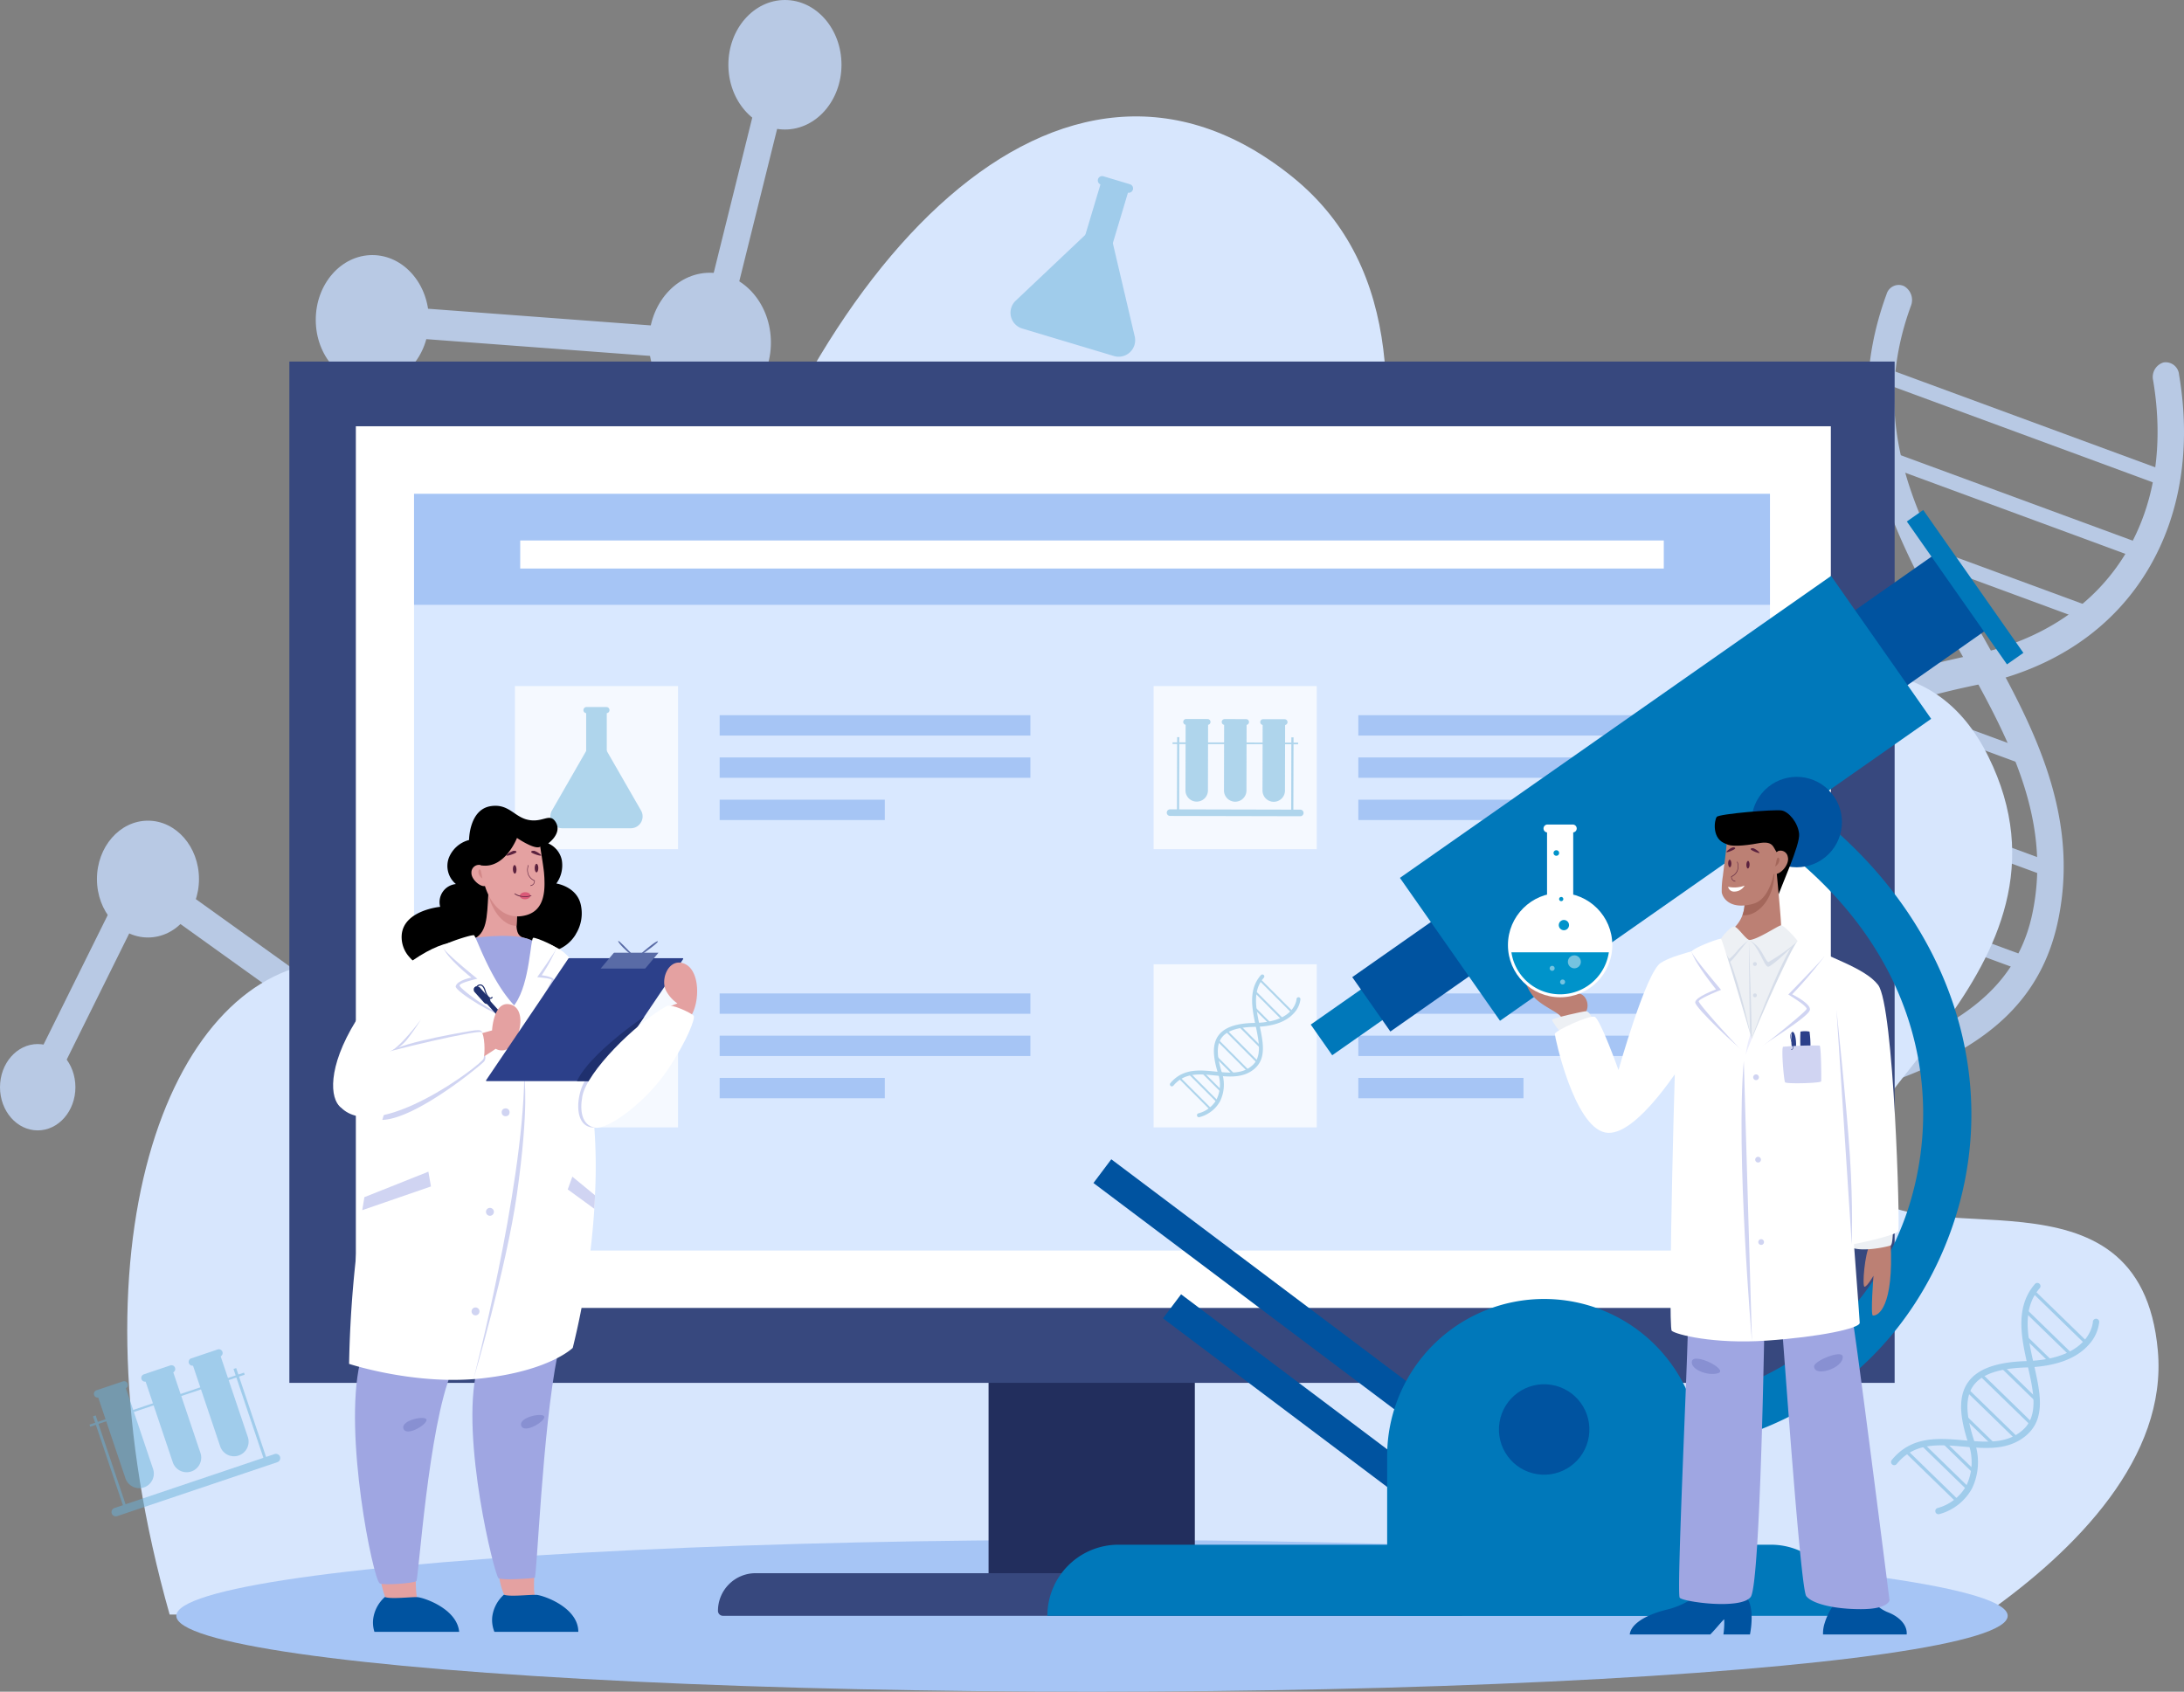 <svg xmlns="http://www.w3.org/2000/svg" width="423.477" height="328.055" viewBox="0 0 423.477 328.055">
  <rect x="0" y="0" width="423.477" height="328.055" fill="#808080" stroke="none"/>
  <g id="Group_214943" data-name="Group 214943" transform="translate(-113.597 -418.425)">
    <g id="Group_214942" data-name="Group 214942" transform="translate(113.597 418.425)">
      <g id="Group_214885" data-name="Group 214885" transform="translate(0 0)">
        <g id="Group_214870" data-name="Group 214870" opacity="0.8">
          <g id="Group_214859" data-name="Group 214859" transform="translate(4.73 9.434)">
            <g id="Group_214854" data-name="Group 214854" transform="translate(59.042 142.416)">
              <path id="Path_112270" data-name="Path 112270" d="M508.761,1416.54,490.545,1362.4l17.423-44.665a2.462,2.462,0,0,1,3.409-1.493,3.14,3.14,0,0,1,1.3,3.9l-16.549,42.423,15,44.591L566,1360.437a2.376,2.376,0,0,1,3.611.608,3.246,3.246,0,0,1-.531,4.135Z" transform="translate(-490.545 -1315.981)" fill="#c5dbfd"/>
            </g>
            <g id="Group_214855" data-name="Group 214855" transform="translate(0 156.692)">
              <path id="Path_112271" data-name="Path 112271" d="M203.919,1435.48a2.3,2.3,0,0,1-1.895-.389l-36.871-26.443-18.77,37.88a2.414,2.414,0,0,1-3.518,1.112,3.2,3.2,0,0,1-.97-4.028l21.43-43.249,41.438,29.719a3.216,3.216,0,0,1,.817,4.073A2.6,2.6,0,0,1,203.919,1435.48Z" transform="translate(-141.558 -1400.363)" fill="#c5dbfd"/>
            </g>
            <g id="Group_214856" data-name="Group 214856" transform="translate(193.085 75.632)">
              <path id="Path_112272" data-name="Path 112272" d="M1285.957,979.079a2.332,2.332,0,0,1-2.124-.573,3.251,3.251,0,0,1-.428-4.15l35.81-52a2.368,2.368,0,0,1,3.624-.49,3.251,3.251,0,0,1,.428,4.15l-35.81,52A2.547,2.547,0,0,1,1285.957,979.079Z" transform="translate(-1282.85 -921.236)" fill="#c5dbfd"/>
            </g>
            <g id="Group_214857" data-name="Group 214857" transform="translate(130.16)">
              <path id="Path_112273" data-name="Path 112273" d="M931.813,593.052a2.552,2.552,0,0,1-2.96-1.928L910.909,531.76l13.76-55.427a2.555,2.555,0,0,1,3.188-2.034,3.034,3.034,0,0,1,1.777,3.65l-13.317,53.636,17.412,57.605a3.076,3.076,0,0,1-1.594,3.759A2.306,2.306,0,0,1,931.813,593.052Z" transform="translate(-910.909 -474.186)" fill="#c5dbfd"/>
            </g>
            <g id="Group_214858" data-name="Group 214858" transform="translate(64.88 49.634)">
              <path id="Path_112274" data-name="Path 112274" d="M593.563,778.312a2.259,2.259,0,0,1-.694.055l-65.4-4.9a2.846,2.846,0,0,1-2.407-3.142,2.728,2.728,0,0,1,2.743-2.755l65.4,4.9a3.035,3.035,0,0,1,.358,5.842Z" transform="translate(-525.054 -767.566)" fill="#c5dbfd"/>
            </g>
          </g>
          <g id="Group_214860" data-name="Group 214860" transform="translate(121.528 117.514)">
            <ellipse id="Ellipse_4259" data-name="Ellipse 4259" cx="46.878" cy="53.68" rx="46.878" ry="53.68" fill="#c5dbfd"/>
          </g>
          <g id="Group_214861" data-name="Group 214861" transform="translate(70.922 234.106)">
            <ellipse id="Ellipse_4260" data-name="Ellipse 4260" cx="11.827" cy="13.543" rx="11.827" ry="13.543" transform="translate(0)" fill="#c5dbfd"/>
          </g>
          <g id="Group_214862" data-name="Group 214862" transform="translate(125.826 52.89)">
            <ellipse id="Ellipse_4261" data-name="Ellipse 4261" cx="11.827" cy="13.543" rx="11.827" ry="13.543" fill="#c5dbfd"/>
          </g>
          <g id="Group_214863" data-name="Group 214863" transform="translate(225.239 75.463)">
            <ellipse id="Ellipse_4262" data-name="Ellipse 4262" cx="10.967" cy="12.558" rx="10.967" ry="12.558" fill="#c5dbfd"/>
          </g>
          <g id="Group_214864" data-name="Group 214864" transform="translate(141.231)">
            <ellipse id="Ellipse_4263" data-name="Ellipse 4263" cx="10.967" cy="12.558" rx="10.967" ry="12.558" fill="#c5dbfd"/>
          </g>
          <g id="Group_214865" data-name="Group 214865" transform="translate(61.225 49.464)">
            <ellipse id="Ellipse_4264" data-name="Ellipse 4264" cx="10.967" cy="12.558" rx="10.967" ry="12.558" transform="translate(0)" fill="#c5dbfd"/>
          </g>
          <g id="Group_214866" data-name="Group 214866" transform="translate(55.599 185.791)">
            <ellipse id="Ellipse_4265" data-name="Ellipse 4265" cx="10.967" cy="12.558" rx="10.967" ry="12.558" fill="#c5dbfd"/>
          </g>
          <g id="Group_214867" data-name="Group 214867" transform="translate(74.087 143.546)">
            <ellipse id="Ellipse_4266" data-name="Ellipse 4266" cx="9.892" cy="11.327" rx="9.892" ry="11.327" transform="translate(0)" fill="#c5dbfd"/>
          </g>
          <g id="Group_214868" data-name="Group 214868" transform="translate(18.798 159.143)">
            <ellipse id="Ellipse_4267" data-name="Ellipse 4267" cx="9.892" cy="11.327" rx="9.892" ry="11.327" fill="#c5dbfd"/>
          </g>
          <g id="Group_214869" data-name="Group 214869" transform="translate(0 202.46)">
            <ellipse id="Ellipse_4268" data-name="Ellipse 4268" cx="7.311" cy="8.372" rx="7.311" ry="8.372" fill="#c5dbfd"/>
          </g>
        </g>
        <g id="Group_214884" data-name="Group 214884" transform="translate(294.155 55.238)" opacity="0.8">
          <g id="Group_214881" data-name="Group 214881" transform="translate(3.881 15.939)">
            <g id="Group_214871" data-name="Group 214871" transform="translate(65.603)">
              <path id="Path_112275" data-name="Path 112275" d="M2263.886,842l55.543,20.462a1.256,1.256,0,0,0,1.612-.947,1.519,1.519,0,0,0-.827-1.846l-55.543-20.462a1.255,1.255,0,0,0-1.612.947A1.519,1.519,0,0,0,2263.886,842Z" transform="translate(-2262.997 -839.137)" fill="#c5dbfd"/>
            </g>
            <g id="Group_214872" data-name="Group 214872" transform="translate(66.813 16.277)">
              <path id="Path_112276" data-name="Path 112276" d="M2271.04,938.213l49.209,18.129a1.255,1.255,0,0,0,1.612-.947,1.519,1.519,0,0,0-.827-1.846l-49.209-18.129a1.256,1.256,0,0,0-1.612.947A1.52,1.52,0,0,0,2271.04,938.213Z" transform="translate(-2270.151 -935.349)" fill="#c5dbfd"/>
            </g>
            <g id="Group_214873" data-name="Group 214873" transform="translate(73.399 34.536)">
              <path id="Path_112277" data-name="Path 112277" d="M2309.967,1046.134l32.8,12.085a1.256,1.256,0,0,0,1.612-.947,1.52,1.52,0,0,0-.827-1.846l-32.8-12.085a1.256,1.256,0,0,0-1.612.947A1.519,1.519,0,0,0,2309.967,1046.134Z" transform="translate(-2309.078 -1043.27)" fill="#c5dbfd"/>
            </g>
            <g id="Group_214874" data-name="Group 214874" transform="translate(62.618 62.887)">
              <path id="Path_112278" data-name="Path 112278" d="M2246.243,1213.712l31.421,11.575a1.256,1.256,0,0,0,1.612-.947,1.52,1.52,0,0,0-.827-1.846l-31.421-11.576a1.256,1.256,0,0,0-1.612.947A1.52,1.52,0,0,0,2246.243,1213.712Z" transform="translate(-2245.354 -1210.848)" fill="#c5dbfd"/>
            </g>
            <g id="Group_214875" data-name="Group 214875" transform="translate(46.039 76.81)">
              <path id="Path_112279" data-name="Path 112279" d="M2148.251,1296.014l51.883,19.114a1.256,1.256,0,0,0,1.612-.947,1.519,1.519,0,0,0-.827-1.846l-51.883-19.114a1.256,1.256,0,0,0-1.612.947A1.52,1.52,0,0,0,2148.251,1296.014Z" transform="translate(-2147.363 -1293.15)" fill="#c5dbfd"/>
            </g>
            <g id="Group_214876" data-name="Group 214876" transform="translate(39.111 94.289)">
              <path id="Path_112280" data-name="Path 112280" d="M2107.3,1399.325l54.933,20.238a1.256,1.256,0,0,0,1.612-.947,1.52,1.52,0,0,0-.827-1.846l-54.932-20.238a1.256,1.256,0,0,0-1.612.947A1.52,1.52,0,0,0,2107.3,1399.325Z" transform="translate(-2106.41 -1396.461)" fill="#c5dbfd"/>
            </g>
            <g id="Group_214877" data-name="Group 214877" transform="translate(41.742 115.29)">
              <path id="Path_112281" data-name="Path 112281" d="M2122.853,1523.458l37,13.63a1.256,1.256,0,0,0,1.612-.947,1.519,1.519,0,0,0-.827-1.846l-37-13.629a1.256,1.256,0,0,0-1.612.947A1.52,1.52,0,0,0,2122.853,1523.458Z" transform="translate(-2121.964 -1520.594)" fill="#c5dbfd"/>
            </g>
            <g id="Group_214878" data-name="Group 214878" transform="translate(29.938 147.522)">
              <path id="Path_112282" data-name="Path 112282" d="M2053.081,1713.979l26.341,9.7a1.256,1.256,0,0,0,1.612-.947,1.519,1.519,0,0,0-.827-1.846l-26.341-9.7a1.256,1.256,0,0,0-1.612.947A1.519,1.519,0,0,0,2053.081,1713.979Z" transform="translate(-2052.191 -1711.115)" fill="#c5dbfd"/>
            </g>
            <g id="Group_214879" data-name="Group 214879" transform="translate(10.882 159.039)">
              <path id="Path_112283" data-name="Path 112283" d="M1940.443,1782.052l48.155,17.74a1.256,1.256,0,0,0,1.612-.947,1.519,1.519,0,0,0-.827-1.846l-48.155-17.74a1.256,1.256,0,0,0-1.612.947A1.519,1.519,0,0,0,1940.443,1782.052Z" transform="translate(-1939.554 -1779.188)" fill="#c5dbfd"/>
            </g>
            <g id="Group_214880" data-name="Group 214880" transform="translate(0 173.568)">
              <path id="Path_112284" data-name="Path 112284" d="M1876.121,1867.928l56.472,20.8a1.256,1.256,0,0,0,1.612-.947,1.52,1.52,0,0,0-.827-1.846l-56.473-20.8a1.256,1.256,0,0,0-1.612.947A1.519,1.519,0,0,0,1876.121,1867.928Z" transform="translate(-1875.232 -1865.064)" fill="#c5dbfd"/>
            </g>
          </g>
          <g id="Group_214882" data-name="Group 214882" transform="translate(41.75 14.987)">
            <path id="Path_112285" data-name="Path 112285" d="M2106.939,1050.3a2.264,2.264,0,0,0,2.073-.26c.319-.214,7.86-5.382,12.123-18.01,5.563-16.478,3.089-37.163-7.355-61.479-9.81-22.843-12.073-39.643-6.917-51.358,6.334-14.395,23.643-19.767,39.739-23.124,14.739-3.073,26.176-10.8,33.073-22.349,6.319-10.578,8.4-23.658,6.005-37.826a2.6,2.6,0,0,0-3-2.324,2.938,2.938,0,0,0-2.029,3.437c2.125,12.594.325,24.144-5.2,33.4-6.108,10.225-16.4,17.1-29.762,19.889-17.337,3.616-36.05,9.563-43.4,26.256-5.928,13.47-3.673,31.98,6.9,56.588,22.943,53.42-1.709,71.115-2.77,71.843a3.19,3.19,0,0,0-.894,4.016A2.656,2.656,0,0,0,2106.939,1050.3Z" transform="translate(-2099.072 -833.511)" fill="#c5dbfd"/>
          </g>
          <g id="Group_214883" data-name="Group 214883">
            <path id="Path_112286" data-name="Path 112286" d="M1854.074,944.18a2.489,2.489,0,0,0,3.175-1.743c8.082-24.127,30.69-31.17,52.554-37.981s42.511-13.243,47.367-36.122c4.557-21.474-5.628-39.474-15.479-56.882-11.209-19.809-21.8-38.519-13.021-62.455a3.1,3.1,0,0,0-1.371-3.841,2.456,2.456,0,0,0-3.354,1.57c-9.823,26.795,2.006,47.7,13.445,67.917,9.687,17.118,18.836,33.287,14.8,52.306-4.141,19.512-23.373,25.5-43.732,31.845-22.022,6.86-46.981,14.636-55.994,41.541a3.079,3.079,0,0,0,1.475,3.79C1853.984,944.145,1854.029,944.164,1854.074,944.18Z" transform="translate(-1852.294 -744.926)" fill="#c5dbfd"/>
          </g>
        </g>
        <path id="Path_112287" data-name="Path 112287" d="M619.579,842.367H267.646c-20.266-71.6-.275-123.179,29.612-126.507,30.437-3.373,51.527,15.156,72.657-60.713S440.608,527.561,485.3,563.539c44.655,35.978-10.84,116.343,22.543,118.592s91.822-47.806,112.441-6.161c20.619,41.554-34.836,68.538-24.546,83.2,10.29,14.571,54-6.206,57.419,32.02C655,811.785,637.488,829.819,619.579,842.367Z" transform="translate(-234.753 -529.276)" fill="#d7e6fd"/>
      </g>
      <ellipse id="Ellipse_4269" data-name="Ellipse 4269" cx="177.552" cy="14.721" rx="177.552" ry="14.721" transform="translate(34.186 298.614)" fill="#a6c5f5"/>
      <g id="Group_214911" data-name="Group 214911" transform="translate(56.108 70.11)">
        <rect id="Rectangle_156586" data-name="Rectangle 156586" width="39.995" height="49.571" transform="translate(135.575 189.519)" fill="#222e5d"/>
        <rect id="Rectangle_156587" data-name="Rectangle 156587" width="311.261" height="198.052" fill="#37487e"/>
        <path id="Path_112288" data-name="Path 112288" d="M1080.448,2229.884h-143a.964.964,0,0,1-.965-.965h0a7.3,7.3,0,0,1,7.3-7.3h130.317a7.3,7.3,0,0,1,7.3,7.3h0A.964.964,0,0,1,1080.448,2229.884Z" transform="translate(-853.378 -1986.659)" fill="#37487e"/>
        <rect id="Rectangle_156662" data-name="Rectangle 156662" width="286" height="170.97" transform="translate(12.892 12.55)" fill="#fff"/>
        <g id="Group_214910" data-name="Group 214910" transform="translate(24.175 25.659)">
          <rect id="Rectangle_156589" data-name="Rectangle 156589" width="262.91" height="146.734" fill="#d9e8ff"/>
          <rect id="Rectangle_156590" data-name="Rectangle 156590" width="262.91" height="21.516" fill="#a6c5f5"/>
          <rect id="Rectangle_156591" data-name="Rectangle 156591" width="221.738" height="5.443" transform="translate(20.586 9.038)" fill="#fff"/>
          <g id="Group_214886" data-name="Group 214886" transform="translate(59.259 42.923)">
            <rect id="Rectangle_156592" data-name="Rectangle 156592" width="60.25" height="3.946" fill="#a6c5f5"/>
            <rect id="Rectangle_156593" data-name="Rectangle 156593" width="60.25" height="3.946" transform="translate(0 8.191)" fill="#a6c5f5"/>
            <rect id="Rectangle_156594" data-name="Rectangle 156594" width="32.022" height="3.946" transform="translate(0 16.383)" fill="#a6c5f5"/>
          </g>
          <rect id="Rectangle_156595" data-name="Rectangle 156595" width="31.629" height="31.629" transform="translate(19.562 37.272)" fill="#f5f9ff"/>
          <g id="Group_214887" data-name="Group 214887" transform="translate(183.098 42.923)">
            <rect id="Rectangle_156596" data-name="Rectangle 156596" width="60.25" height="3.946" fill="#a6c5f5"/>
            <rect id="Rectangle_156597" data-name="Rectangle 156597" width="60.25" height="3.946" transform="translate(0 8.191)" fill="#a6c5f5"/>
            <rect id="Rectangle_156598" data-name="Rectangle 156598" width="32.022" height="3.946" transform="translate(0 16.383)" fill="#a6c5f5"/>
          </g>
          <rect id="Rectangle_156599" data-name="Rectangle 156599" width="31.629" height="31.629" transform="translate(143.401 37.272)" fill="#f5f9ff"/>
          <g id="Group_214888" data-name="Group 214888" transform="translate(183.098 96.875)">
            <rect id="Rectangle_156600" data-name="Rectangle 156600" width="60.25" height="3.946" fill="#a6c5f5"/>
            <rect id="Rectangle_156601" data-name="Rectangle 156601" width="60.25" height="3.946" transform="translate(0 8.191)" fill="#a6c5f5"/>
            <rect id="Rectangle_156602" data-name="Rectangle 156602" width="32.022" height="3.946" transform="translate(0 16.383)" fill="#a6c5f5"/>
          </g>
          <rect id="Rectangle_156603" data-name="Rectangle 156603" width="31.629" height="31.629" transform="translate(143.401 91.224)" fill="#f5f9ff"/>
          <g id="Group_214889" data-name="Group 214889" transform="translate(59.259 96.875)">
            <rect id="Rectangle_156604" data-name="Rectangle 156604" width="60.25" height="3.946" fill="#a6c5f5"/>
            <rect id="Rectangle_156605" data-name="Rectangle 156605" width="60.25" height="3.946" transform="translate(0 8.191)" fill="#a6c5f5"/>
            <rect id="Rectangle_156606" data-name="Rectangle 156606" width="32.022" height="3.946" transform="translate(0 16.383)" fill="#a6c5f5"/>
          </g>
          <rect id="Rectangle_156607" data-name="Rectangle 156607" width="31.629" height="31.629" transform="translate(19.562 91.224)" fill="#f5f9ff"/>
          <g id="Group_214892" data-name="Group 214892" transform="translate(145.953 43.66)" opacity="0.5">
            <path id="Path_112289" data-name="Path 112289" d="M1562.728,1263.115h0a2.179,2.179,0,0,1-2.174-2.184l.029-12.953,4.359.01-.03,12.954A2.179,2.179,0,0,1,1562.728,1263.115Z" transform="translate(-1541.992 -1247.062)" fill="#69b1da"/>
            <path id="Path_112290" data-name="Path 112290" d="M1562.708,1243.9l-4.163-.01a.563.563,0,0,1-.562-.564h0a.563.563,0,0,1,.564-.562l4.163.01a.563.563,0,0,1,.562.565h0A.563.563,0,0,1,1562.708,1243.9Z" transform="translate(-1539.856 -1242.733)" fill="#69b1da"/>
            <path id="Path_112291" data-name="Path 112291" d="M1565.99,1266.8l-.022,9.747a1.91,1.91,0,0,1-3.82-.009l.022-9.747Z" transform="translate(-1543.316 -1262.694)" fill="#69b1da"/>
            <path id="Path_112292" data-name="Path 112292" d="M1569.242,1289.4a.435.435,0,1,1-.434-.436A.435.435,0,0,1,1569.242,1289.4Z" transform="translate(-1548.488 -1281.112)" fill="#69b1da"/>
            <path id="Path_112293" data-name="Path 112293" d="M1567.9,1257.7a.435.435,0,1,1-.434-.436A.435.435,0,0,1,1567.9,1257.7Z" transform="translate(-1547.376 -1254.774)" fill="#69b1da"/>
            <path id="Path_112294" data-name="Path 112294" d="M1578.354,1272.676a.3.3,0,1,1-.3-.3A.3.3,0,0,1,1578.354,1272.676Z" transform="translate(-1556.277 -1267.329)" fill="#69b1da"/>
            <path id="Path_112295" data-name="Path 112295" d="M1576.6,1255.086a.3.3,0,1,1-.3-.3A.3.3,0,0,1,1576.6,1255.086Z" transform="translate(-1554.822 -1252.715)" fill="#69b1da"/>
            <path id="Path_112296" data-name="Path 112296" d="M1577.572,1306.462a.331.331,0,1,1-.33-.331A.331.331,0,0,1,1577.572,1306.462Z" transform="translate(-1555.582 -1295.377)" fill="#69b1da"/>
            <path id="Path_112297" data-name="Path 112297" d="M1518.582,1263.014h0a2.179,2.179,0,0,1-2.174-2.184l.03-12.954,4.359.01-.03,12.954A2.179,2.179,0,0,1,1518.582,1263.014Z" transform="translate(-1505.315 -1246.978)" fill="#69b1da"/>
            <path id="Path_112298" data-name="Path 112298" d="M1518.562,1243.8l-4.163-.009a.563.563,0,0,1-.562-.565h0a.563.563,0,0,1,.564-.562l4.163.01a.563.563,0,0,1,.562.564h0A.563.563,0,0,1,1518.562,1243.8Z" transform="translate(-1503.179 -1242.65)" fill="#69b1da"/>
            <path id="Path_112299" data-name="Path 112299" d="M1521.837,1284.873l-.015,6.672a1.91,1.91,0,0,1-3.82-.009l.015-6.672Z" transform="translate(-1506.639 -1277.708)" fill="#69b1da"/>
            <path id="Path_112300" data-name="Path 112300" d="M1522.94,1298.443a.435.435,0,1,1-.434-.436A.435.435,0,0,1,1522.94,1298.443Z" transform="translate(-1510.02 -1288.627)" fill="#69b1da"/>
            <path id="Path_112301" data-name="Path 112301" d="M1531.613,1291.78a.3.3,0,1,1-.3-.3A.3.3,0,0,1,1531.613,1291.78Z" transform="translate(-1517.444 -1283.201)" fill="#69b1da"/>
            <path id="Path_112302" data-name="Path 112302" d="M1525.884,1313.212a.331.331,0,1,1-.33-.331A.33.33,0,0,1,1525.884,1313.212Z" transform="translate(-1512.638 -1300.985)" fill="#69b1da"/>
            <path id="Path_112303" data-name="Path 112303" d="M1531.476,1258.778a.514.514,0,1,1-.513-.516A.514.514,0,0,1,1531.476,1258.778Z" transform="translate(-1516.979 -1255.607)" fill="#69b1da"/>
            <path id="Path_112304" data-name="Path 112304" d="M1474.436,1262.913h0a2.179,2.179,0,0,1-2.174-2.184l.03-12.954,4.359.01-.029,12.954A2.179,2.179,0,0,1,1474.436,1262.913Z" transform="translate(-1468.637 -1246.894)" fill="#69b1da"/>
            <path id="Path_112305" data-name="Path 112305" d="M1474.416,1243.7l-4.163-.009a.563.563,0,0,1-.562-.564h0a.563.563,0,0,1,.565-.562l4.163.009a.563.563,0,0,1,.562.565h0A.563.563,0,0,1,1474.416,1243.7Z" transform="translate(-1466.501 -1242.566)" fill="#69b1da"/>
            <path id="Path_112306" data-name="Path 112306" d="M1477.68,1309.807l-.005,2.437a1.91,1.91,0,0,1-3.819-.009l.005-2.437Z" transform="translate(-1469.961 -1298.424)" fill="#69b1da"/>
            <path id="Path_112307" data-name="Path 112307" d="M1485.846,1324.083a.435.435,0,1,1-.434-.436A.435.435,0,0,1,1485.846,1324.083Z" transform="translate(-1479.201 -1309.93)" fill="#69b1da"/>
            <path id="Path_112308" data-name="Path 112308" d="M1478.612,1295.242a.3.3,0,1,1-.3-.3A.3.3,0,0,1,1478.612,1295.242Z" transform="translate(-1473.41 -1286.078)" fill="#69b1da"/>
            <path id="Path_112309" data-name="Path 112309" d="M1485.684,1280.35a.3.3,0,1,1-.3-.3A.3.3,0,0,1,1485.684,1280.35Z" transform="translate(-1479.285 -1273.705)" fill="#69b1da"/>
            <path id="Path_112310" data-name="Path 112310" d="M1479.347,1314.735a.331.331,0,1,1-.33-.331A.331.331,0,0,1,1479.347,1314.735Z" transform="translate(-1473.974 -1302.25)" fill="#69b1da"/>
            <rect id="Rectangle_156608" data-name="Rectangle 156608" width="24.352" height="0.324" transform="matrix(1, 0.002, -0.002, 1, 1.118, 4.527)" fill="#69b1da"/>
            <g id="Group_214890" data-name="Group 214890" transform="translate(1.978 3.513)">
              <rect id="Rectangle_156609" data-name="Rectangle 156609" width="14.239" height="0.422" transform="translate(22.603 0.051) rotate(90.131)" fill="#69b1da"/>
              <rect id="Rectangle_156610" data-name="Rectangle 156610" width="14.239" height="0.422" transform="translate(0.455 0.001) rotate(90.131)" fill="#69b1da"/>
            </g>
            <g id="Group_214891" data-name="Group 214891" transform="translate(0 17.517)">
              <path id="Path_112311" data-name="Path 112311" d="M1476.722,1347.44l-25.246-.057a.64.64,0,0,1-.638-.641h0a.64.64,0,0,1,.641-.638l25.246.058a.64.64,0,0,1,.638.641h0A.64.64,0,0,1,1476.722,1347.44Z" transform="translate(-1450.837 -1346.103)" fill="#69b1da"/>
            </g>
          </g>
          <g id="Group_214893" data-name="Group 214893" transform="translate(24.889 94.758)" opacity="0.5">
            <circle id="Ellipse_4270" data-name="Ellipse 4270" cx="7.417" cy="7.417" r="7.417" transform="translate(0 17.143) rotate(-45)" fill="#69b1da"/>
            <rect id="Rectangle_156611" data-name="Rectangle 156611" width="3.72" height="11.851" transform="translate(8.59 0.948) rotate(-0.139)" fill="#69b1da"/>
            <path id="Path_112312" data-name="Path 112312" d="M787.235,1545.723l-3.59.009a.562.562,0,0,1-.564-.561h0a.562.562,0,0,1,.561-.564l3.59-.009a.562.562,0,0,1,.564.561h0A.562.562,0,0,1,787.235,1545.723Z" transform="translate(-774.989 -1544.599)" fill="#69b1da"/>
          </g>
          <g id="Group_214895" data-name="Group 214895" transform="translate(26.428 41.327)" opacity="0.5">
            <g id="Group_214894" data-name="Group 214894" transform="translate(6.411)">
              <rect id="Rectangle_156612" data-name="Rectangle 156612" width="3.994" height="12.723" transform="translate(0.536 1.009)" fill="#69b1da"/>
              <path id="Path_112313" data-name="Path 112313" d="M786.7,1229.985h-3.854a.6.6,0,0,1-.6-.6h0a.6.6,0,0,1,.6-.6H786.7a.6.6,0,0,1,.6.6h0A.6.6,0,0,1,786.7,1229.985Z" transform="translate(-782.241 -1228.778)" fill="#69b1da"/>
            </g>
            <path id="Path_112314" data-name="Path 112314" d="M753.29,1258.629l-8.635,15.032a2.294,2.294,0,0,0,1.99,3.437l13.3,0a2.294,2.294,0,0,0,1.988-3.438Z" transform="translate(-744.347 -1253.579)" fill="#69b1da"/>
          </g>
          <g id="Group_214909" data-name="Group 214909" transform="translate(146.554 93.199)" opacity="0.5">
            <g id="Group_214906" data-name="Group 214906" transform="translate(1.645 0.86)">
              <g id="Group_214896" data-name="Group 214896" transform="translate(0 18.978)">
                <path id="Path_112315" data-name="Path 112315" d="M1464.442,1652.7l6.136,6.149a.191.191,0,0,1-.27.27l-6.136-6.149a.191.191,0,1,1,.27-.27Z" transform="translate(-1464.116 -1652.641)" fill="#69b1da"/>
              </g>
              <g id="Group_214897" data-name="Group 214897" transform="translate(1.966 18.174)">
                <path id="Path_112316" data-name="Path 112316" d="M1476.063,1647.945l5.437,5.448a.191.191,0,1,1-.27.27l-5.437-5.448a.191.191,0,1,1,.27-.27Z" transform="translate(-1475.737 -1647.889)" fill="#69b1da"/>
              </g>
              <g id="Group_214898" data-name="Group 214898" transform="translate(4.526 17.965)">
                <path id="Path_112317" data-name="Path 112317" d="M1491.194,1646.71l3.624,3.632a.191.191,0,1,1-.27.269l-3.624-3.631a.191.191,0,1,1,.27-.27Z" transform="translate(-1490.869 -1646.654)" fill="#69b1da"/>
              </g>
              <g id="Group_214899" data-name="Group 214899" transform="translate(7.076 14.856)">
                <path id="Path_112318" data-name="Path 112318" d="M1506.266,1628.336l3.471,3.479a.191.191,0,1,1-.27.269l-3.471-3.478a.191.191,0,0,1,.27-.27Z" transform="translate(-1505.941 -1628.28)" fill="#69b1da"/>
              </g>
              <g id="Group_214900" data-name="Group 214900" transform="translate(7.563 11.834)">
                <path id="Path_112319" data-name="Path 112319" d="M1509.144,1610.473l5.732,5.744a.191.191,0,0,1-.27.27l-5.732-5.744a.191.191,0,1,1,.27-.27Z" transform="translate(-1508.818 -1610.417)" fill="#69b1da"/>
              </g>
              <g id="Group_214901" data-name="Group 214901" transform="translate(9.116 9.881)">
                <path id="Path_112320" data-name="Path 112320" d="M1518.323,1598.925l6.069,6.081a.191.191,0,0,1-.27.27l-6.069-6.081a.191.191,0,1,1,.27-.269Z" transform="translate(-1517.997 -1598.869)" fill="#69b1da"/>
              </g>
              <g id="Group_214902" data-name="Group 214902" transform="translate(11.725 8.985)">
                <path id="Path_112321" data-name="Path 112321" d="M1533.745,1593.632l4.087,4.1a.191.191,0,0,1-.27.27l-4.087-4.1a.191.191,0,1,1,.27-.269Z" transform="translate(-1533.42 -1593.576)" fill="#69b1da"/>
              </g>
              <g id="Group_214903" data-name="Group 214903" transform="translate(14.655 5.511)">
                <path id="Path_112322" data-name="Path 112322" d="M1551.062,1573.1l2.91,2.916a.191.191,0,1,1-.27.27l-2.91-2.916a.191.191,0,1,1,.27-.27Z" transform="translate(-1550.736 -1573.041)" fill="#69b1da"/>
              </g>
              <g id="Group_214904" data-name="Group 214904" transform="translate(14.695 2.303)">
                <path id="Path_112323" data-name="Path 112323" d="M1551.3,1554.136l5.32,5.331a.191.191,0,0,1-.27.27l-5.32-5.331a.191.191,0,1,1,.27-.269Z" transform="translate(-1550.973 -1554.08)" fill="#69b1da"/>
              </g>
              <g id="Group_214905" data-name="Group 214905" transform="translate(15.638)">
                <path id="Path_112324" data-name="Path 112324" d="M1556.874,1540.523l6.239,6.252a.191.191,0,0,1-.27.27l-6.239-6.252a.191.191,0,0,1,.27-.27Z" transform="translate(-1556.548 -1540.467)" fill="#69b1da"/>
              </g>
            </g>
            <g id="Group_214907" data-name="Group 214907" transform="translate(5.25 4.414)">
              <path id="Path_112325" data-name="Path 112325" d="M1505.388,1561.583a.379.379,0,0,1,.111.29,4.77,4.77,0,0,1-1.262,2.674c-1.53,1.714-4.092,2.611-7.615,2.668-3.309.053-5.407.748-6.413,2.126-1.236,1.692-.684,4.3.02,6.637a7.333,7.333,0,0,1-.343,5.707,6.376,6.376,0,0,1-3.97,3.037.381.381,0,1,1-.212-.733,5.631,5.631,0,0,0,3.512-2.668,6.594,6.594,0,0,0,.283-5.123c-.758-2.512-1.339-5.344.095-7.307,1.157-1.584,3.452-2.382,7.017-2.439,7.739-.124,8.115-4.44,8.127-4.624a.382.382,0,0,1,.651-.245Z" transform="translate(-1485.427 -1561.471)" fill="#69b1da"/>
            </g>
            <g id="Group_214908" data-name="Group 214908">
              <path id="Path_112326" data-name="Path 112326" d="M1472.6,1535.494a.382.382,0,0,1,.014.524c-2.244,2.5-1.526,5.914-.83,9.215s1.351,6.419-.967,8.418c-2.176,1.876-4.951,1.593-7.633,1.319-3.053-.312-5.937-.606-8.112,1.975a.381.381,0,1,1-.583-.492c2.435-2.889,5.657-2.56,8.773-2.242,2.638.27,5.13.524,7.058-1.137,1.977-1.7,1.366-4.608.719-7.683-.7-3.325-1.493-7.094,1.009-9.882a.381.381,0,0,1,.539-.029Z" transform="translate(-1454.393 -1535.382)" fill="#69b1da"/>
            </g>
          </g>
        </g>
      </g>
      <g id="Group_214914" data-name="Group 214914" transform="translate(17.353 261.648)" opacity="0.5">
        <path id="Path_112327" data-name="Path 112327" d="M343.181,1990.9h0a2.829,2.829,0,0,1-3.584-1.778l-5.367-15.936,5.362-1.806,5.367,15.936A2.829,2.829,0,0,1,343.181,1990.9Z" transform="translate(-314.257 -1970.298)" fill="#69b1da"/>
        <path id="Path_112328" data-name="Path 112328" d="M335.926,1966.407l-5.121,1.725a.731.731,0,0,1-.926-.46h0a.731.731,0,0,1,.46-.926l5.121-1.725a.731.731,0,0,1,.926.459h0A.731.731,0,0,1,335.926,1966.407Z" transform="translate(-310.609 -1964.983)" fill="#69b1da"/>
        <path id="Path_112329" data-name="Path 112329" d="M348.685,1995.184l4.039,11.991a2.479,2.479,0,0,1-4.7,1.583l-4.039-11.99Z" transform="translate(-322.362 -1990.074)" fill="#69b1da"/>
        <path id="Path_112330" data-name="Path 112330" d="M362.717,2028.382a.564.564,0,1,1-.715-.355A.565.565,0,0,1,362.717,2028.382Z" transform="translate(-337.011 -2017.337)" fill="#69b1da"/>
        <path id="Path_112331" data-name="Path 112331" d="M347.847,1989.971a.564.564,0,1,1-.715-.355A.564.564,0,0,1,347.847,1989.971Z" transform="translate(-324.656 -1985.424)" fill="#69b1da"/>
        <path id="Path_112332" data-name="Path 112332" d="M366.717,2004.341a.393.393,0,1,1-.5-.247A.393.393,0,0,1,366.717,2004.341Z" transform="translate(-340.611 -1997.459)" fill="#69b1da"/>
        <path id="Path_112333" data-name="Path 112333" d="M357.227,1983.448a.393.393,0,1,1-.5-.247A.393.393,0,0,1,357.227,1983.448Z" transform="translate(-332.726 -1980.102)" fill="#69b1da"/>
        <circle id="Ellipse_4271" data-name="Ellipse 4271" cx="0.429" cy="0.429" r="0.429" transform="translate(27.558 13.68)" fill="#69b1da"/>
        <path id="Path_112334" data-name="Path 112334" d="M288.872,2009.192h0a2.829,2.829,0,0,1-3.584-1.778l-5.367-15.936,5.362-1.806,5.367,15.936A2.829,2.829,0,0,1,288.872,2009.192Z" transform="translate(-269.136 -1985.495)" fill="#69b1da"/>
        <path id="Path_112335" data-name="Path 112335" d="M281.617,1984.7l-5.121,1.725a.732.732,0,0,1-.926-.46h0a.731.731,0,0,1,.46-.926l5.121-1.725a.731.731,0,0,1,.926.459h0A.731.731,0,0,1,281.617,1984.7Z" transform="translate(-265.488 -1980.18)" fill="#69b1da"/>
        <path id="Path_112336" data-name="Path 112336" d="M301.9,2035.832l2.765,8.208a2.479,2.479,0,0,1-4.7,1.583l-2.765-8.208Z" transform="translate(-283.496 -2023.846)" fill="#69b1da"/>
        <path id="Path_112337" data-name="Path 112337" d="M309.572,2058.816a.564.564,0,1,1-.715-.355A.564.564,0,0,1,309.572,2058.816Z" transform="translate(-292.857 -2042.622)" fill="#69b1da"/>
        <path id="Path_112338" data-name="Path 112338" d="M317.23,2047.322a.393.393,0,1,1-.5-.247A.393.393,0,0,1,317.23,2047.322Z" transform="translate(-299.496 -2033.17)" fill="#69b1da"/>
        <path id="Path_112339" data-name="Path 112339" d="M319.175,2075.994a.429.429,0,1,1-.544-.27A.429.429,0,0,1,319.175,2075.994Z" transform="translate(-301.055 -2056.97)" fill="#69b1da"/>
        <path id="Path_112340" data-name="Path 112340" d="M303.655,2006.308a.667.667,0,1,1-.846-.42A.667.667,0,0,1,303.655,2006.308Z" transform="translate(-287.774 -1998.939)" fill="#69b1da"/>
        <path id="Path_112341" data-name="Path 112341" d="M234.563,2027.483h0a2.829,2.829,0,0,1-3.584-1.778l-5.367-15.936,5.362-1.806,5.367,15.936A2.829,2.829,0,0,1,234.563,2027.483Z" transform="translate(-224.015 -2000.692)" fill="#69b1da"/>
        <path id="Path_112342" data-name="Path 112342" d="M227.308,2002.99l-5.121,1.725a.731.731,0,0,1-.926-.459h0a.731.731,0,0,1,.459-.926l5.121-1.725a.731.731,0,0,1,.926.459h0A.731.731,0,0,1,227.308,2002.99Z" transform="translate(-220.367 -1995.376)" fill="#69b1da"/>
        <path id="Path_112343" data-name="Path 112343" d="M257.967,2084.921l1.01,3a2.479,2.479,0,0,1-4.7,1.583l-1.01-3Z" transform="translate(-246.992 -2064.63)" fill="#69b1da"/>
        <path id="Path_112344" data-name="Path 112344" d="M274.67,2105.808a.564.564,0,1,1-.715-.355A.564.564,0,0,1,274.67,2105.808Z" transform="translate(-263.86 -2081.664)" fill="#69b1da"/>
        <path id="Path_112345" data-name="Path 112345" d="M253.521,2073.688a.393.393,0,1,1-.5-.247A.394.394,0,0,1,253.521,2073.688Z" transform="translate(-246.565 -2055.074)" fill="#69b1da"/>
        <path id="Path_112346" data-name="Path 112346" d="M256,2052.431a.393.393,0,1,1-.5-.247A.393.393,0,0,1,256,2052.431Z" transform="translate(-248.627 -2037.414)" fill="#69b1da"/>
        <circle id="Ellipse_4272" data-name="Ellipse 4272" cx="0.429" cy="0.429" r="0.429" transform="translate(7.71 22.337) rotate(-0.535)" fill="#69b1da"/>
        <rect id="Rectangle_156613" data-name="Rectangle 156613" width="31.612" height="0.421" transform="translate(0 14.617) rotate(-18.614)" fill="#69b1da"/>
        <g id="Group_214912" data-name="Group 214912" transform="translate(0.675 3.646)">
          <rect id="Rectangle_156614" data-name="Rectangle 156614" width="18.484" height="0.548" transform="matrix(0.319, 0.948, -0.948, 0.319, 27.767, 0)" fill="#69b1da"/>
          <rect id="Rectangle_156615" data-name="Rectangle 156615" width="18.484" height="0.548" transform="matrix(0.319, 0.948, -0.948, 0.319, 0.52, 9.177)" fill="#69b1da"/>
        </g>
        <g id="Group_214913" data-name="Group 214913" transform="translate(4.267 20.279)">
          <path id="Path_112347" data-name="Path 112347" d="M273.547,2086.468l-31.058,10.461a.831.831,0,0,1-1.052-.522h0a.831.831,0,0,1,.522-1.052l31.058-10.461a.831.831,0,0,1,1.052.522h0A.831.831,0,0,1,273.547,2086.468Z" transform="translate(-241.393 -2084.85)" fill="#69b1da"/>
        </g>
      </g>
      <g id="Group_214916" data-name="Group 214916" transform="translate(203.088 98.898)">
        <rect id="Rectangle_156616" data-name="Rectangle 156616" width="28.987" height="17.734" transform="matrix(0.819, -0.574, 0.574, 0.819, 150.16, 23.95)" fill="#0053a0"/>
        <rect id="Rectangle_156617" data-name="Rectangle 156617" width="17.933" height="7.258" transform="translate(51.065 99.788) rotate(-35.006)" fill="#0078ba"/>
        <rect id="Rectangle_156618" data-name="Rectangle 156618" width="23.306" height="12.878" transform="matrix(0.819, -0.574, 0.574, 0.819, 59.113, 90.585)" fill="#0053a0"/>
        <rect id="Rectangle_156619" data-name="Rectangle 156619" width="102.068" height="33.832" transform="translate(68.355 71.338) rotate(-35.006)" fill="#0078ba"/>
        <rect id="Rectangle_156620" data-name="Rectangle 156620" width="3.882" height="33.832" transform="matrix(0.819, -0.574, 0.574, 0.819, 166.645, 2.227)" fill="#0078ba"/>
        <g id="Group_214915" data-name="Group 214915" transform="translate(95.986 59.338)">
          <path id="Path_112348" data-name="Path 112348" d="M1898.814,1477.264a76.959,76.959,0,0,1-13.661-1.242,4.593,4.593,0,0,1,1.63-9.04c27.276,4.921,52.026-7.182,63.048-30.827,8.992-19.289,9.269-50.322-19.545-74.3a4.593,4.593,0,1,1,5.876-7.061c27.02,22.484,35.653,55.943,22,85.241C1947.2,1463.532,1924.741,1477.264,1898.814,1477.264Z" transform="translate(-1881.375 -1353.732)" fill="#0078ba"/>
        </g>
        <circle id="Ellipse_4273" data-name="Ellipse 4273" cx="8.769" cy="8.769" r="8.769" transform="translate(132.893 60.517) rotate(-45)" fill="#0053a0"/>
        <rect id="Rectangle_156621" data-name="Rectangle 156621" width="94.068" height="5.758" transform="matrix(0.799, 0.601, -0.601, 0.799, 12.392, 125.909)" fill="#0053a0"/>
        <rect id="Rectangle_156622" data-name="Rectangle 156622" width="70.235" height="5.838" transform="matrix(0.799, 0.601, -0.601, 0.799, 25.924, 152.09)" fill="#0053a0"/>
        <path id="Path_112349" data-name="Path 112349" d="M1764.344,1937.757V1957.9a28.291,28.291,0,0,1-2.1,10.865h-56.676a28.286,28.286,0,0,1-2.1-10.865v-20.141a30.434,30.434,0,1,1,60.869,0Z" transform="translate(-1637.586 -1754.327)" fill="#0078ba"/>
        <circle id="Ellipse_4274" data-name="Ellipse 4274" cx="8.77" cy="8.77" r="8.77" transform="translate(86.281 185.583) rotate(-80.93)" fill="#0053a0"/>
        <path id="Path_112350" data-name="Path 112350" d="M1468.094,2202.779H1314.016a13.777,13.777,0,0,1,13.725-13.788h126.566A13.775,13.775,0,0,1,1468.094,2202.779Z" transform="translate(-1314.016 -1988.342)" fill="#0078ba"/>
      </g>
      <g id="Group_214920" data-name="Group 214920" transform="translate(292.39 157.122)">
        <path id="Path_112351" data-name="Path 112351" d="M2090.972,1364.34c.712-2.375,4.511-10.447,4.273-12.643s-2.018-4.274-3.383-4.511-12.109.653-12.584,1.247-1.069,4.452,1.959,5.283S2090.972,1364.34,2090.972,1364.34Z" transform="translate(-2038.789 -1347.146)"/>
        <path id="Path_112352" data-name="Path 112352" d="M2110.67,1425.755c-.038.513-4.236,3.324-5.926,3.153-1.709-.152-3.324-2.716-3.058-3a6.594,6.594,0,0,0,1.9-4.464,3.7,3.7,0,0,1,.323-1.273,14.74,14.74,0,0,1,5.033-5.508c.589-.076.874.722.874.722C2110.043,1417.682,2110.728,1425.242,2110.67,1425.755Z" transform="translate(-2057.704 -1403.235)" fill="#bc8074"/>
        <path id="Path_112353" data-name="Path 112353" d="M2116.8,1419.177c-.095,5.11-3.324,8.472-6.211,8.168a6.532,6.532,0,0,0,.418-2.146,3.7,3.7,0,0,1,.323-1.273,9.16,9.16,0,0,0,1.406-1.254A28.709,28.709,0,0,1,2116.8,1419.177Z" transform="translate(-2065.122 -1406.991)" fill="#a4675b"/>
        <path id="Path_112354" data-name="Path 112354" d="M2092.914,1391.848c-4.312,1.216-5.926-.95-6.135-2.222a16.842,16.842,0,0,1,.228-3.21c.038-.4.1-.836.152-1.273.285-2.241.608-4.673.608-5.7,0,0,9.63-1.1,9.668.8S2097.225,1390.614,2092.914,1391.848Z" transform="translate(-2045.323 -1373.716)" fill="#bc8074"/>
        <g id="Group_214917" data-name="Group 214917" transform="translate(43.291 9.978)">
          <path id="Path_112355" data-name="Path 112355" d="M2098.508,1409.975a.049.049,0,0,0,.046-.045.055.055,0,0,0-.037-.064.775.775,0,0,1-.68-.816,2.219,2.219,0,0,0,1.134-1.144,2.527,2.527,0,0,0,0-1.745.049.049,0,0,0-.06-.032.06.06,0,0,0-.027.071,2.4,2.4,0,0,1,0,1.657,2.144,2.144,0,0,1-1.108,1.1l-.027.012,0,.033a.9.9,0,0,0,.752.971Z" transform="translate(-2097.744 -1406.127)" fill="#5a213e"/>
        </g>
        <path id="Path_112356" data-name="Path 112356" d="M2115.113,1405.943c-.011.406.119.738.291.742s.319-.32.33-.726-.119-.738-.291-.742S2115.124,1405.538,2115.113,1405.943Z" transform="translate(-2068.883 -1395.393)" fill="#5a213e"/>
        <path id="Path_112357" data-name="Path 112357" d="M2094.856,1404.537c.011.405-.119.738-.291.742s-.319-.32-.33-.726.119-.738.291-.743S2094.846,1404.131,2094.856,1404.537Z" transform="translate(-2051.538 -1394.224)" fill="#5a213e"/>
        <path id="Path_112358" data-name="Path 112358" d="M2121.825,1391.493c.1.319-1.645-.432-1.691-.633s.187-.256.539-.2A3.142,3.142,0,0,1,2121.825,1391.493Z" transform="translate(-2073.051 -1383.281)" fill="#5a213e"/>
        <path id="Path_112359" data-name="Path 112359" d="M2092.24,1390.558c-.1.319,1.645-.432,1.691-.632s-.187-.256-.538-.2A3.143,3.143,0,0,0,2092.24,1390.558Z" transform="translate(-2049.877 -1382.504)" fill="#5a213e"/>
        <path id="Path_112362" data-name="Path 112362" d="M2142.74,1394.008a1.416,1.416,0,0,1,2.493.683c.445,1.514-1.722,3.977-3.057,3.205S2142.74,1394.008,2142.74,1394.008Z" transform="translate(-2090.973 -1385.658)" fill="#bc8074"/>
        <path id="Path_112363" data-name="Path 112363" d="M1872.085,1538.259c.712-1.425-.161-3.359-1.543-3.443a20.161,20.161,0,0,1-6.608-2.335c-1.662-1.068-2.968-2.493-3.72-2.176s.277,3.957,2.137,5.619,4.511,2.651,4.867,3.482S1872.085,1538.259,1872.085,1538.259Z" transform="translate(-1856.903 -1499.28)" fill="#bc8074"/>
        <g id="Group_214918" data-name="Group 214918" transform="translate(0 2.769)">
          <circle id="Ellipse_4275" data-name="Ellipse 4275" cx="10.118" cy="10.118" r="10.118" transform="translate(0 13.262)" fill="#fff"/>
          <rect id="Rectangle_156623" data-name="Rectangle 156623" width="5.075" height="16.167" transform="translate(7.581 1.281)" fill="#fff"/>
          <path id="Path_112364" data-name="Path 112364" d="M1888.325,1365.05h-4.9a.767.767,0,0,1-.767-.767h0a.767.767,0,0,1,.767-.767h4.9a.767.767,0,0,1,.767.767h0A.767.767,0,0,1,1888.325,1365.05Z" transform="translate(-1875.758 -1363.516)" fill="#fff"/>
          <path id="Path_112365" data-name="Path 112365" d="M1864.722,1509.95a9.55,9.55,0,0,1-18.894,0Z" transform="translate(-1845.157 -1485.176)" fill="#0093ca"/>
          <circle id="Ellipse_4276" data-name="Ellipse 4276" cx="1.259" cy="1.259" r="1.259" transform="translate(11.62 25.368)" fill="#75c3e0"/>
          <path id="Path_112366" data-name="Path 112366" d="M1902.108,1473.919a.993.993,0,1,1-.993-.993A.993.993,0,0,1,1902.108,1473.919Z" transform="translate(-1890.264 -1454.416)" fill="#0093ca"/>
          <path id="Path_112367" data-name="Path 112367" d="M1901.325,1446.944a.407.407,0,1,1-.407-.407A.407.407,0,0,1,1901.325,1446.944Z" transform="translate(-1890.588 -1432.492)" fill="#0093ca"/>
          <circle id="Ellipse_4277" data-name="Ellipse 4277" cx="0.541" cy="0.541" r="0.541" transform="translate(8.841 4.981)" fill="#0093ca"/>
          <path id="Path_112368" data-name="Path 112368" d="M1890.657,1525.972a.483.483,0,1,1-.483-.483A.483.483,0,0,1,1890.657,1525.972Z" transform="translate(-1881.6 -1498.086)" fill="#75c3e0"/>
          <path id="Path_112369" data-name="Path 112369" d="M1902.633,1541.65a.483.483,0,1,1-.483-.483A.483.483,0,0,1,1902.633,1541.65Z" transform="translate(-1891.55 -1511.112)" fill="#75c3e0"/>
        </g>
        <path id="Path_112370" data-name="Path 112370" d="M2254.7,1841.484c.653,12.584-2.434,14.305-3.443,14.187-.486-.057.119-7.717.119-7.717s-1.187,2.078-1.721,2.137.059-6.708,1.009-8.013S2254.7,1841.484,2254.7,1841.484Z" transform="translate(-2180.498 -1757.69)" fill="#bc8074"/>
        <path id="Path_112371" data-name="Path 112371" d="M2005.1,2246.764a17.455,17.455,0,0,1-.323,2.963h-5.147a15.738,15.738,0,0,0,.152-2.925c-.171,0-1.6,1.824-2.7,2.925h-15.613c.19-1.843,2.659-3.647,6.914-4.749a15.842,15.842,0,0,0,4.692-1.88c.171-.114.323-.209.437-.3a22.67,22.67,0,0,1,1.918-1.463c.931-.494,4.6.095,6.724.494a.07.07,0,0,1,.057.019c.912.152,1.52.285,1.52.285C2004.815,2243.022,2005.138,2244.9,2005.1,2246.764Z" transform="translate(-1957.851 -2089.896)" fill="#0053a0"/>
        <path id="Path_112372" data-name="Path 112372" d="M2219.176,2254.007h-16.221a6.4,6.4,0,0,1,.342-2.28,11.615,11.615,0,0,1,2.26-4.122s1.9-.494,3.609-.874a8.529,8.529,0,0,1,2.64-.4,7.261,7.261,0,0,0,3.8,3.4C2217.5,2250.474,2219.328,2251.993,2219.176,2254.007Z" transform="translate(-2141.859 -2094.175)" fill="#0053a0"/>
        <path id="Path_112373" data-name="Path 112373" d="M2039.72,1911.118c-.158,8.864-2.216,51.444-1.583,52.235s11.871,2.374,13.771-.158,2.691-55.084,2.691-55.084a4.866,4.866,0,0,1,3.482,4.274c.317,3.483,3.482,49.228,4.59,50.652s5.224,2.533,10.605,2.533,5.54-1.741,5.54-1.741-6.807-53.818-7.281-55.084-12.5-4.907-20.261-3.324S2039.72,1911.118,2039.72,1911.118Z" transform="translate(-2004.831 -1810.645)" fill="#9fa6e2"/>
        <path id="Path_112374" data-name="Path 112374" d="M2079.078,1483.461a29.8,29.8,0,0,0,3.858-3.067s1.425,3.007,3.74,2.414a21.366,21.366,0,0,0,5.243-2.572,38.655,38.655,0,0,0,4.67,4.234c.749.481-7.42,20.182-9.913,20.122S2079.078,1483.461,2079.078,1483.461Z" transform="translate(-2038.945 -1457.719)" fill="#edf0f4"/>
        <path id="Path_112375" data-name="Path 112375" d="M1900.258,1579.015c-.3-.831-.811-1.424-1.207-1.484s-6.628,1.365-6.628,1.662,1.543,2.552,2.018,2.552S1900.258,1579.015,1900.258,1579.015Z" transform="translate(-1883.869 -1538.553)" fill="#edf0f4"/>
        <path id="Path_112376" data-name="Path 112376" d="M2240.117,1825.7c-.06,1.187-.119,2.968-.475,3.146s-5.58,1.425-7.835.3,4.155-3.562,4.927-3.74A15.317,15.317,0,0,1,2240.117,1825.7Z" transform="translate(-2165.438 -1744.454)" fill="#edf0f4"/>
        <path id="Path_112377" data-name="Path 112377" d="M2093.682,1495.908c-.4.1-3.437,4.567-4.018,4.389s-.938-2.212-.938-2.212Z" transform="translate(-2046.96 -1470.74)" fill="#d6dde9"/>
        <path id="Path_112378" data-name="Path 112378" d="M2091.366,1483.071c-.949-.594-2.176-2.533-2.849-2.612s-2.453,2.058-2.572,2.374,1.345,4,1.662,3.878a12.133,12.133,0,0,0,1.741-1.86A16.113,16.113,0,0,1,2091.366,1483.071Z" transform="translate(-2044.644 -1457.903)" fill="#edf0f4"/>
        <path id="Path_112379" data-name="Path 112379" d="M2120.362,1516.487c4.036-11,6.925-16.739,7.875-18.124.815-1.188,1.187-1.068,1.187-1.068s-5.263,15.077-6.411,16.224S2120.362,1516.487,2120.362,1516.487Z" transform="translate(-2073.245 -1471.889)" fill="#d6dde9"/>
        <path id="Path_112380" data-name="Path 112380" d="M2118.023,1495.713c1.781.93,2.978,5.184,3.72,5.184s5.57-4.64,5.57-5S2118.023,1495.713,2118.023,1495.713Z" transform="translate(-2071.302 -1470.545)" fill="#d6dde9"/>
        <path id="Path_112381" data-name="Path 112381" d="M2118.023,1481.908c1.5.04,5.619-2.77,6.213-2.849s3.245,2.889,3.245,3.087a38.128,38.128,0,0,1-5.659,4.036c-.4-.04-.91-1.424-1.86-2.73A6.2,6.2,0,0,0,2118.023,1481.908Z" transform="translate(-2071.302 -1456.74)" fill="#edf0f4"/>
        <path id="Path_112382" data-name="Path 112382" d="M2123.453,1521.545a.376.376,0,1,1-.376-.376A.376.376,0,0,1,2123.453,1521.545Z" transform="translate(-2075.188 -1491.728)" fill="#d6dde9"/>
        <path id="Path_112383" data-name="Path 112383" d="M2123.453,1557.449a.376.376,0,1,1-.376-.376A.376.376,0,0,1,2123.453,1557.449Z" transform="translate(-2075.188 -1521.557)" fill="#d6dde9"/>
        <path id="Path_112384" data-name="Path 112384" d="M2176.265,1497.545c5.342,3.087,12.591,5.022,15.2,8.429,3.087,4.036,4.274,47.012,3.918,47.724s-5.817,2.018-9.022,2.612S2176.265,1497.545,2176.265,1497.545Z" transform="translate(-2119.69 -1472.1)" fill="#fff"/>
        <path id="Path_112385" data-name="Path 112385" d="M1926.625,1499.3c-3.265,1.6-7.657,2.078-10.506,3.858s-8.191,20.775-8.191,20.775-3.562-9.972-4.63-10.328-7.717,2.731-7.717,3.324,3.68,17.808,9.735,19.114,15.433-14.127,16.264-15.433S1926.625,1499.3,1926.625,1499.3Z" transform="translate(-1886.493 -1473.557)" fill="#fff"/>
        <path id="Path_112386" data-name="Path 112386" d="M2036.787,1497.647s-6.945,8.607-7.3,12.525-1.9,61.97-1.068,62.682,8.073,2.612,18.4,1.9,18.045-2.374,18.045-3.443-4.155-53.541-4.155-61.851-7.875-12.149-7.875-12.149-7.084,20.221-8.449,21.468-4.571-9.438-5.4-12.169S2036.787,1497.647,2036.787,1497.647Z" transform="translate(-1996.654 -1471.906)" fill="#fff"/>
        <path id="Path_112387" data-name="Path 112387" d="M2124.043,1650.487a.554.554,0,1,1-.554-.554A.554.554,0,0,1,2124.043,1650.487Z" transform="translate(-2075.383 -1598.707)" fill="#d0d4f2"/>
        <path id="Path_112388" data-name="Path 112388" d="M2126.382,1744.926a.554.554,0,1,1-.554-.554A.554.554,0,0,1,2126.382,1744.926Z" transform="translate(-2077.326 -1677.169)" fill="#d0d4f2"/>
        <path id="Path_112389" data-name="Path 112389" d="M2129.891,1839.364a.554.554,0,1,1-.554-.554A.554.554,0,0,1,2129.891,1839.364Z" transform="translate(-2080.241 -1755.63)" fill="#d0d4f2"/>
        <path id="Path_112390" data-name="Path 112390" d="M2118.023,1495.908s.079,20.815.475,21.883S2118.023,1495.908,2118.023,1495.908Z" transform="translate(-2071.302 -1470.74)" fill="#d6dde9"/>
        <path id="Path_112391" data-name="Path 112391" d="M2052.413,1509.474c.693,2.335,4.729,7.281,4.729,7.281s-4.076,1.464-4.036,2.533,8.547,9.062,9.26,9.26-2.968-11.99-4.195-14.127S2052.413,1509.474,2052.413,1509.474Z" transform="translate(-2016.792 -1482.011)" fill="#d0d4f2"/>
        <path id="Path_112392" data-name="Path 112392" d="M2092.258,1528.838s-2.134-10.088-4.112-14.757c-1.279-3.019-2.216,0-1.266,2.928S2092.258,1528.838,2092.258,1528.838Z" transform="translate(-2045.105 -1484.798)" fill="#d6dde9"/>
        <path id="Path_112393" data-name="Path 112393" d="M2064.508,1515.566s-.551,1.823-1.254,1.5a1.764,1.764,0,0,1-.285-.19h-.019a.019.019,0,0,0-.019-.019c-1.8-1.52-9.136-9.725-9.136-10.238,0-.532,4.331-2.241,4.331-2.241s-5.7-6.705-5.7-7.37c0-.646,5.338-2.659,5.679-2.526.285.114,4.027,12.745,5.7,18.539v.019c.057.19.095.38.152.551.152.57.285,1.064.4,1.425a1.2,1.2,0,0,0,.057.19C2064.45,1515.357,2064.489,1515.471,2064.508,1515.566Z" transform="translate(-2016.803 -1469.55)" fill="#fff"/>
        <path id="Path_112394" data-name="Path 112394" d="M2131.8,1514.854a75.97,75.97,0,0,1-6.213,7.321s3.641,1.781,3.443,3.008c-.248,1.536-10.13,7.242-11.832,8.9s10.091-17.174,11-18.084S2131.8,1514.854,2131.8,1514.854Z" transform="translate(-2070.478 -1486.481)" fill="#d0d4f2"/>
        <path id="Path_112395" data-name="Path 112395" d="M2116,1606.37a5.952,5.952,0,0,1-1.444,1.672h-.019l-.019.019v-.038a18.4,18.4,0,0,1,.874-3.818c.057.19.095.38.152.551.152.57.285,1.064.4,1.425A1.2,1.2,0,0,0,2116,1606.37Z" transform="translate(-2068.387 -1560.715)" fill="#ecedfd"/>
        <path id="Path_112396" data-name="Path 112396" d="M2112.176,1520.49c.158-1.82,9.576-23.031,10.447-23.229s5.3,2.572,5.144,2.968-6.965,7.36-6.965,7.36,3.562,2.137,3.562,2.77S2112.176,1520.49,2112.176,1520.49Z" transform="translate(-2066.444 -1471.856)" fill="#fff"/>
        <path id="Path_112397" data-name="Path 112397" d="M2176.883,1603.619a27.625,27.625,0,0,1,0-3.146,4.96,4.96,0,0,1,1.751,0,19.489,19.489,0,0,1,.178,3.235C2178.723,1603.886,2176.883,1603.619,2176.883,1603.619Z" transform="translate(-2120.16 -1557.548)" fill="#2c408a"/>
        <path id="Path_112398" data-name="Path 112398" d="M2166.687,1604.156c-.089-.623-.208-2.849.148-2.968s.771,1.247.683,2.849S2166.687,1604.156,2166.687,1604.156Z" transform="translate(-2111.655 -1558.203)" fill="#2c408a"/>
        <path id="Path_112399" data-name="Path 112399" d="M2156.565,1616.906a65.57,65.57,0,0,1,7.064-.237c.3.119.356,6.589.3,6.945s-6.767.534-7,.178S2156.15,1617.084,2156.565,1616.906Z" transform="translate(-2103.196 -1571.042)" fill="#d0d4f2"/>
        <g id="Group_214919" data-name="Group 214919" transform="translate(54.756 43.005)">
          <path id="Path_112400" data-name="Path 112400" d="M2165.8,1604.769a.229.229,0,0,1-.123-.039.049.049,0,0,1-.014-.067.057.057,0,0,1,.066-.015.1.1,0,0,0,.139,0c.112-.091.237-.488-.09-1.341-.5-1.313-.2-1.79.138-1.959a.046.046,0,0,1,.064.022.047.047,0,0,1-.021.063c-.439.217-.471.853-.092,1.84.3.788.249,1.3.062,1.449A.2.2,0,0,1,2165.8,1604.769Z" transform="translate(-2165.515 -1601.341)" fill="#2c408a"/>
        </g>
        <path id="Path_112401" data-name="Path 112401" d="M2094.165,1433.751a5.786,5.786,0,0,0,3.205-.237,2.3,2.3,0,0,1-1.929,1.157A1.179,1.179,0,0,1,2094.165,1433.751Z" transform="translate(-2051.48 -1418.902)" fill="#fff"/>
        <path id="Path_112555" data-name="Path 112555" d="M3.568,0" transform="translate(48.581 7.888)" fill="none" stroke="#80749f" stroke-linecap="round" stroke-width="1.123"/>
        <path id="Path_112405" data-name="Path 112405" d="M2100.183,1374.323c-.715-.983-.648-2.242-3.553-1.706s-5.542.693-6.235.089-.246-1.654,1.743-2.391,9.676.536,9.877,1.363S2100.183,1374.323,2100.183,1374.323Z" transform="translate(-2048.094 -1366.212)"/>
        <path id="Path_112406" data-name="Path 112406" d="M2110,1634.612c-1.583,17.728,1.583,54.372,1.583,54.372Z" transform="translate(-2064.267 -1585.978)" fill="#d0d4f2"/>
        <path id="Path_112407" data-name="Path 112407" d="M2221.336,1621.216l-2.968-45.547s1.979,18.52,2.612,28.413S2221.336,1621.216,2221.336,1621.216Z" transform="translate(-2154.67 -1537.007)" fill="#d0d4f2"/>
        <path id="Path_112408" data-name="Path 112408" d="M2192.755,1973c.016,2.232,5.817.3,5.543-1.922C2198.13,1969.72,2192.748,1971.933,2192.755,1973Z" transform="translate(-2133.39 -1865.164)" fill="#8890d2"/>
        <path id="Path_112409" data-name="Path 112409" d="M2052.57,1976.173c-.468,1.546,3.017,2.987,5.056,2.365C2059.741,1977.894,2053.078,1974.5,2052.57,1976.173Z" transform="translate(-2016.886 -1869.371)" fill="#8890d2"/>
        <path id="Path_112410" data-name="Path 112410" d="M2148.118,1403.249c.238-.838.275-1.548.492-1.683s.436.193.277.716A1.761,1.761,0,0,1,2148.118,1403.249Z" transform="translate(-2096.305 -1392.334)" fill="#a4675b"/>
      </g>
      <g id="Group_214925" data-name="Group 214925" transform="translate(64.589 156.256)">
        <path id="Path_112415" data-name="Path 112415" d="M607.668,1366.928v.026a7.222,7.222,0,0,1-4.416,3.286s-16.349,2.733-20.055,3.785a8.1,8.1,0,0,1-7.754-2.628,5.762,5.762,0,0,1-1.525-4.258c.315-4.863,7.465-5.52,7.465-5.52a3.515,3.515,0,0,1,3.049-4.416,4.56,4.56,0,0,1-1.393-5.021,5.772,5.772,0,0,1,3.943-3.522s0-5.967,4.258-6.571c3.259-.473,4.363,1.814,6.755,2.55,3.233.946,4.6-1.5,5.835.631,1.209,2.155-1.5,4.048-1.5,4.048a4.543,4.543,0,0,1,2.629,3.207,6.017,6.017,0,0,1-1.051,4.573s4.022.578,4.758,4.206A7.6,7.6,0,0,1,607.668,1366.928Z" transform="translate(-560.62 -1342.025)"/>
        <path id="Path_112416" data-name="Path 112416" d="M652.631,1450.05c2.917-1.13,2.891-4.258,3.154-8.805,0-.131.026-.263.026-.394,0,0,5.336-.841,5.6,3.154l-.158,3.338c.079,2.576,1.577,2.208,2.392,2.655C664.617,1450.55,649.608,1451.207,652.631,1450.05Z" transform="translate(-625.691 -1424.07)" fill="#e4a1a1"/>
        <path id="Path_112417" data-name="Path 112417" d="M678.879,1446.3l-.158,3.338c-2.024.053-4.495-2.1-5.467-6.1a16.417,16.417,0,0,1,4.179,1.341A6.034,6.034,0,0,1,678.879,1446.3Z" transform="translate(-643.16 -1426.369)" fill="#d38989"/>
        <path id="Path_112418" data-name="Path 112418" d="M674.181,1387.239c-5.835,1.577-8.989-5.388-8.569-10.908.394-5.494,6.808-5.756,8.438-5.257a6.123,6.123,0,0,1,2.813,2.234c.184,1.6.6,3.68.815,5.7.026.447.079.894.079,1.341C677.887,1383.507,677.282,1386.4,674.181,1387.239Z" transform="translate(-636.78 -1366.016)" fill="#e4a1a1"/>
        <g id="Group_214921" data-name="Group 214921" transform="translate(37.65 11.491)">
          <path id="Path_112419" data-name="Path 112419" d="M718.57,1414a.051.051,0,0,1-.048-.047.058.058,0,0,1,.039-.068.816.816,0,0,0,.716-.859,2.337,2.337,0,0,1-1.194-1.2,2.662,2.662,0,0,1-.005-1.837.052.052,0,0,1,.063-.034.063.063,0,0,1,.029.075,2.524,2.524,0,0,0,0,1.745,2.26,2.26,0,0,0,1.167,1.159l.029.012,0,.035a.943.943,0,0,1-.792,1.023Z" transform="translate(-717.919 -1409.949)" fill="#5a213e"/>
        </g>
        <path id="Path_112420" data-name="Path 112420" d="M702.121,1410.8c.018.458-.125.835-.319.843s-.365-.358-.382-.816.125-.835.319-.843S702.1,1410.342,702.121,1410.8Z" transform="translate(-666.56 -1398.487)" fill="#5a213e"/>
        <path id="Path_112421" data-name="Path 112421" d="M726.43,1409.355c0,.458.157.83.351.83s.351-.372.351-.83-.157-.83-.351-.83S726.43,1408.9,726.43,1409.355Z" transform="translate(-687.34 -1397.274)" fill="#5a213e"/>
        <path id="Path_112422" data-name="Path 112422" d="M693.937,1394.463c-.134.348,1.871-.351,1.938-.57s-.188-.3-.585-.27A3.52,3.52,0,0,0,693.937,1394.463Z" transform="translate(-660.339 -1384.888)" fill="#5a213e"/>
        <path id="Path_112423" data-name="Path 112423" d="M724.4,1394.463c.134.348-1.871-.351-1.938-.57s.188-.3.585-.27A3.519,3.519,0,0,1,724.4,1394.463Z" transform="translate(-684.038 -1384.888)" fill="#5a213e"/>
        <path id="Path_112424" data-name="Path 112424" d="M709.39,1441.827c.015.376.487.663,1.055.641s1.017-.344,1-.72-.487-.663-1.055-.641S709.376,1441.452,709.39,1441.827Z" transform="translate(-673.183 -1424.343)" fill="#da5a78"/>
        <g id="Group_214922" data-name="Group 214922" transform="translate(35.148 16.995)">
          <path id="Path_112425" data-name="Path 112425" d="M704.612,1443.119a3.675,3.675,0,0,0,1.789-.149.051.051,0,0,0,.024-.079.084.084,0,0,0-.1-.024,3.694,3.694,0,0,1-3.062-.358.1.1,0,0,0-.1-.02.051.051,0,0,0-.02.081A2.531,2.531,0,0,0,704.612,1443.119Z" transform="translate(-703.125 -1442.48)" fill="#5a213e"/>
        </g>
        <path id="Path_112428" data-name="Path 112428" d="M656.164,1410.147a1.46,1.46,0,0,0-2.245,1.314c-.055,1.533,2.574,3.45,3.067,2.135S656.164,1410.147,656.164,1410.147Z" transform="translate(-627.095 -1398.456)" fill="#e4a1a1"/>
        <path id="Path_112429" data-name="Path 112429" d="M650.363,1491.7c3.121-.548,9.966-1.2,12.7.493s-.164,14.4-2.519,14.457S650.363,1491.7,650.363,1491.7Z" transform="translate(-624.142 -1465.885)" fill="#9fa6e2"/>
        <path id="Path_112430" data-name="Path 112430" d="M548.243,2214.688c.164,1.643,1.314,6.735,2.382,6.818s6-.247,5.257-.9-.493-6.325-.657-6.9S548.243,2214.688,548.243,2214.688Z" transform="translate(-539.299 -2066.125)" fill="#e4a1a1"/>
        <path id="Path_112431" data-name="Path 112431" d="M684.527,2207.57c-.164.986.329,6.16,2.136,7.393s5.5-.575,5.01-1.068,0-6.161-.082-6.653S684.527,2207.57,684.527,2207.57Z" transform="translate(-652.501 -2060.732)" fill="#e4a1a1"/>
        <path id="Path_112432" data-name="Path 112432" d="M671.53,1952.958c-2.957,14.676-4,43.178-4.436,43.288s-6.243.52-7.009.082-7.393-27.161-4.216-40.3S671.53,1952.958,671.53,1952.958Z" transform="translate(-628.004 -1846.532)" fill="#9fa6e2"/>
        <path id="Path_112433" data-name="Path 112433" d="M539.257,1953.807c-4.6,10.842-6.462,40.3-6.9,40.741s-6.558.859-7.119.438c-1.314-.986-7.009-28.8-3.833-42.713S539.257,1953.807,539.257,1953.807Z" transform="translate(-516.212 -1844.206)" fill="#9fa6e2"/>
        <path id="Path_112434" data-name="Path 112434" d="M557.768,2255.709H541.34a5.832,5.832,0,0,1-.237-2.549,6.887,6.887,0,0,1,2.261-4.206c1.209.447,4.968-.026,6.282.026C550.829,2249.033,557.347,2251.188,557.768,2255.709Z" transform="translate(-533.325 -2095.519)" fill="#0053a0"/>
        <path id="Path_112435" data-name="Path 112435" d="M694.316,2253.514h-16.27a6.145,6.145,0,0,1-.421-2.891,6.9,6.9,0,0,1,2.26-4.311c1.078.394,4.206.053,5.783.026h.5C687.4,2246.391,694.316,2248.7,694.316,2253.514Z" transform="translate(-646.769 -2093.323)" fill="#0053a0"/>
        <path id="Path_112436" data-name="Path 112436" d="M561.374,1547.59v.026c-.026.867-.079,1.735-.131,2.6v.026a154.483,154.483,0,0,1-4.18,26.942s-4.416,4.416-17.4,5.888c-12.985,1.5-25.969-2.786-25.969-2.786a223.748,223.748,0,0,1,2.55-29.807c.131-.841.289-1.682.42-2.523a127.94,127.94,0,0,1,3.47-14.982c.394-1.341.815-2.628,1.262-3.916l.026-.026c7.57-21.185,12.433-30.49,12.433-30.49s5.31,5.52,6.124,7.99c.736,2.182,4.994,8.254,6.046,9.7.079-.158.21-.394.368-.657,1.472-2.471,2.471-12.328,3.128-13.142a34.218,34.218,0,0,0,2.076-3.89c1.866,1.262,8.043,14.562,9.647,35.905A104.757,104.757,0,0,1,561.374,1547.59Z" transform="translate(-510.595 -1472.063)" fill="#fff"/>
        <circle id="Ellipse_4278" data-name="Ellipse 4278" cx="0.767" cy="0.767" r="0.767" transform="translate(32.683 58.674)" fill="#d0d4f2"/>
        <path id="Path_112437" data-name="Path 112437" d="M672.126,1803.7a.767.767,0,1,1-.767-.767A.767.767,0,0,1,672.126,1803.7Z" transform="translate(-640.949 -1724.958)" fill="#d0d4f2"/>
        <path id="Path_112438" data-name="Path 112438" d="M655.618,1917.8a.767.767,0,1,1-.767-.766A.767.767,0,0,1,655.618,1917.8Z" transform="translate(-627.234 -1819.751)" fill="#d0d4f2"/>
        <path id="Path_112439" data-name="Path 112439" d="M737.756,1498.518c1.533.657,3.395,1.2,4.928,3.176s7.995,13.033,8.543,21.794-5.7,6.681-8.543,3.724S737.756,1498.518,737.756,1498.518Z" transform="translate(-696.75 -1472.042)" fill="#fff"/>
        <path id="Path_112440" data-name="Path 112440" d="M518.638,1498.518c-4.49.438-13.252,6.133-18.837,15.223s-5.038,15.114-2.957,16.756,18.618-16.647,18.618-18.509S518.638,1498.518,518.638,1498.518Z" transform="translate(-495.374 -1472.042)" fill="#fff"/>
        <path id="Path_112441" data-name="Path 112441" d="M729.557,1505.477a30.529,30.529,0,0,1-2.834,5.216s2.136.205,2.505.945-3,4.723-3.532,4.641-.821-4.477-.164-6.325S729.557,1505.477,729.557,1505.477Z" transform="translate(-686.278 -1477.824)" fill="#d0d4f2"/>
        <path id="Path_112442" data-name="Path 112442" d="M620.909,1503.049c.643,2.218,5.572,6.078,5.572,6.078s-2.752.493-3.039,1.684c-.234.972,8.789,6.407,8.871,5.3.049-.66-3.737-7.885-5.5-9.816S620.909,1503.049,620.909,1503.049Z" transform="translate(-599.671 -1475.807)" fill="#d0d4f2"/>
        <path id="Path_112443" data-name="Path 112443" d="M635.4,1504.664c-5.093-4.819-8.05-14.128-8.488-14.292s-5.7,1.533-6.078,2.135,6.735,6.3,6.735,6.3-3.45.767-3.45,1.314,5.695,4.819,7.995,5.476A2.813,2.813,0,0,0,635.4,1504.664Z" transform="translate(-599.597 -1465.265)" fill="#fff"/>
        <path id="Path_112444" data-name="Path 112444" d="M700.508,1506.139c2.875-4.107,2.93-12.732,3.5-12.814s4.463,1.643,4.463,2.054-3.7,5.586-3.7,5.586,2.752.205,2.834.534-5.462,9.9-6.777,9.816-1.068-3.943-.986-4.189S699.894,1507.016,700.508,1506.139Z" transform="translate(-665.196 -1467.725)" fill="#fff"/>
        <g id="Group_214924" data-name="Group 214924" transform="translate(26.981 34.638)">
          <rect id="Rectangle_156624" data-name="Rectangle 156624" width="0.857" height="11.318" rx="0.429" transform="translate(0.183 0.816) rotate(-41.872)" fill="#1f306e"/>
          <rect id="Rectangle_156625" data-name="Rectangle 156625" width="1.347" height="4.178" rx="0.674" transform="matrix(0.745, -0.667, 0.667, 0.745, 0, 0.979)" fill="#1f306e"/>
          <g id="Group_214923" data-name="Group 214923" transform="translate(0.824)">
            <path id="Path_112445" data-name="Path 112445" d="M662.472,1549.561h-.037c-.326-.028-.825-.457-1.157-1.573-.172-.57-.43-.924-.728-1a.7.7,0,0,0-.638.264.109.109,0,0,1-.159-.149.9.9,0,0,1,.847-.326c.267.062.638.313.886,1.145.3,1,.744,1.4.969,1.417h.018a.173.173,0,0,0,.162-.113.106.106,0,0,1,.146-.049.108.108,0,0,1,.049.146A.39.39,0,0,1,662.472,1549.561Z" transform="translate(-659.724 -1546.764)" fill="#1f306e"/>
          </g>
        </g>
        <path id="Path_112446" data-name="Path 112446" d="M571.5,1626.719c-.289.42-13.037,11.118-19.74,11.329.394-1.341.815-2.628,1.262-3.916l.026-.026c6.124-3.838,18.294-9.094,18.294-9.094A1.3,1.3,0,0,1,571.5,1626.719Z" transform="translate(-542.22 -1577.134)" fill="#d0d4f2"/>
        <path id="Path_112447" data-name="Path 112447" d="M651.658,1575.736c1.1-.438,4.381-1.314,4.381-1.314s.274-5.8,3.5-5.038,2.047,6.558-.055,8.323a2.353,2.353,0,0,1-2.738.274s-4.326,3.012-4.545,2.464S651.658,1575.736,651.658,1575.736Z" transform="translate(-625.218 -1530.861)" fill="#e4a1a1"/>
        <path id="Path_112448" data-name="Path 112448" d="M666.046,1653.235c-.329,22.014-9.857,58.593-9.857,58.593s6.413-21.692,8.433-35.922C667.031,1658.93,666.046,1653.235,666.046,1653.235Z" transform="translate(-628.982 -1600.584)" fill="#d0d4f2"/>
        <path id="Path_112449" data-name="Path 112449" d="M777.743,1651.518c-1.848,2.793-2.437,9.282,1.7,9.241s1.218-9.816.027-10.144A1.513,1.513,0,0,0,777.743,1651.518Z" transform="translate(-728.797 -1598.361)" fill="#d0d4f2"/>
        <path id="Path_112450" data-name="Path 112450" d="M708.858,1516.905l-7.517,11.145-8.411,12.459a.137.137,0,0,1-.105.052H670.771a.118.118,0,0,1-.105-.184l15.955-23.6a.137.137,0,0,1,.105-.052h22.053A.116.116,0,0,1,708.858,1516.905Z" transform="translate(-640.993 -1487.166)" fill="#2c408a"/>
        <path id="Path_112451" data-name="Path 112451" d="M810.714,1513.453a.205.205,0,0,1-.157.07h-8.539l2.513-3a.205.205,0,0,1,.158-.07h8.539Z" transform="translate(-750.139 -1481.959)" fill="#596ba6"/>
        <path id="Path_112452" data-name="Path 112452" d="M873.065,1532.479c2.054-2.711,2.143-9.552-1.314-10.6-2.9-.876-4.436,3.286-3.231,5.421a6.859,6.859,0,0,0,2.163,2.382s-3.943,1.4-3.943,2.218S873.065,1532.479,873.065,1532.479Z" transform="translate(-803.912 -1491.355)" fill="#e4a1a1"/>
        <path id="Path_112455" data-name="Path 112455" d="M577.533,1599.878c0-.575-.33-.725-1.4-.616-.613.062-14.087,2.259-16.469,4.148S577.533,1599.878,577.533,1599.878Z" transform="translate(-548.628 -1555.715)" fill="#d0d4f2"/>
        <path id="Path_112456" data-name="Path 112456" d="M560.327,1593.167c2.259-1.164,6-6.267,6-6.267a41.373,41.373,0,0,1-2.659,3.834,8.232,8.232,0,0,1-3.4,2.536" transform="translate(-549.288 -1545.472)" fill="#d0d4f2"/>
        <path id="Path_112457" data-name="Path 112457" d="M498.834,1615.843c7.009,7.228,27.38-8.323,27.709-9.419s.219-4.709-.438-5.147-17.633,3.4-22.561,5.147S496.238,1613.165,498.834,1615.843Z" transform="translate(-497.365 -1557.388)" fill="#fff"/>
        <path id="Path_112458" data-name="Path 112458" d="M787.926,1583.683l-8.411,12.459a.137.137,0,0,1-.105.053h-4.547C776.938,1591.674,784.985,1585.648,787.926,1583.683Z" transform="translate(-727.578 -1542.799)" fill="#1f306e"/>
        <path id="Path_112459" data-name="Path 112459" d="M796.393,1571.2c-6.146,3.415-15.462,12.783-16.332,17.468-.534,2.875-.082,5.544,2.314,6.078,2.621.584,10.076-5.038,14.128-11.062s5.476-10.185,5.147-10.623S797.378,1570.653,796.393,1571.2Z" transform="translate(-731.73 -1532.349)" fill="#fff"/>
        <path id="Path_112460" data-name="Path 112460" d="M769.58,1770.77v.026c-.026.867-.079,1.735-.131,2.6l-5.152-3.759.894-2.471Z" transform="translate(-718.8 -1695.243)" fill="#d0d4f2"/>
        <path id="Path_112461" data-name="Path 112461" d="M542.091,1764.285l-13.326,4.6c.131-.841.289-1.682.42-2.523l12.406-4.942Z" transform="translate(-523.116 -1690.466)" fill="#d0d4f2"/>
        <path id="Path_112463" data-name="Path 112463" d="M658.429,1368.574c4.607.732,6.937-5.319,6.937-5.319s5.036,3.468,4.793.835c-.222-2.4-4.36-5.381-8.473-3.34s-4.824,4.36-4.577,5.535A5.67,5.67,0,0,0,658.429,1368.574Z" transform="translate(-629.711 -1357.018)"/>
        <path id="Path_112464" data-name="Path 112464" d="M847.53,1499.841c.6-.54,3.1-2.67,3.38-2.5s-2.954,2.471-3.125,2.528A.248.248,0,0,1,847.53,1499.841Z" transform="translate(-787.952 -1471.057)" fill="#596ba6"/>
        <path id="Path_112465" data-name="Path 112465" d="M824.982,1499.672c-1.051-.966-2.76-2.937-2.845-2.653s1.765,2.142,2.248,2.369S824.982,1499.672,824.982,1499.672Z" transform="translate(-766.853 -1470.774)" fill="#596ba6"/>
        <path id="Path_112470" data-name="Path 112470" d="M662.676,1416.65c-.057-.232-.216-1.747-.464-1.747s-.38.467-.217.881A1.608,1.608,0,0,0,662.676,1416.65Z" transform="translate(-633.747 -1402.573)" fill="#d38989"/>
        <path id="Path_112471" data-name="Path 112471" d="M710.722,2042.328c.5,1.682,4.49-.657,4.49-1.643S710.229,2040.686,710.722,2042.328Z" transform="translate(-674.26 -1922.159)" fill="#8890d2"/>
        <path id="Path_112472" data-name="Path 112472" d="M575.75,2045.727c.5,1.682,4.49-.657,4.49-1.643S575.257,2044.084,575.75,2045.727Z" transform="translate(-562.123 -1924.982)" fill="#8890d2"/>
      </g>
      <g id="Group_214927" data-name="Group 214927" transform="translate(195.935 34.149)" opacity="0.5">
        <g id="Group_214926" data-name="Group 214926" transform="translate(12.421)">
          <rect id="Rectangle_156626" data-name="Rectangle 156626" width="5.57" height="17.745" transform="matrix(0.958, 0.287, -0.287, 0.958, 5.098, 1.355)" fill="#69b1da"/>
          <path id="Path_112473" data-name="Path 112473" d="M1377.566,623.467l-5.149-1.544a.842.842,0,0,1-.564-1.048h0a.842.842,0,0,1,1.048-.565l5.149,1.544a.842.842,0,0,1,.564,1.048h0A.842.842,0,0,1,1377.566,623.467Z" transform="translate(-1367.306 -620.274)" fill="#69b1da"/>
        </g>
        <path id="Path_112474" data-name="Path 112474" d="M1290.3,664.923l-17.564,16.616a3.2,3.2,0,0,0,1.28,5.389l17.772,5.33a3.2,3.2,0,0,0,4.034-3.8Z" transform="translate(-1271.736 -657.369)" fill="#69b1da"/>
      </g>
      <g id="Group_214941" data-name="Group 214941" transform="translate(366.672 248.788)" opacity="0.5">
        <g id="Group_214938" data-name="Group 214938" transform="translate(2.617 1.396)">
          <g id="Group_214928" data-name="Group 214928" transform="translate(0 30.918)">
            <path id="Path_112475" data-name="Path 112475" d="M2296.922,2080.055l10.023,9.751a.307.307,0,1,1-.428.44l-10.023-9.751a.307.307,0,1,1,.428-.44Z" transform="translate(-2296.401 -2079.968)" fill="#69b1da"/>
          </g>
          <g id="Group_214929" data-name="Group 214929" transform="translate(3.145 29.577)">
            <path id="Path_112476" data-name="Path 112476" d="M2315.514,2072.129l8.88,8.639a.307.307,0,1,1-.428.44l-8.88-8.639a.307.307,0,0,1,.428-.44Z" transform="translate(-2314.993 -2072.042)" fill="#69b1da"/>
          </g>
          <g id="Group_214930" data-name="Group 214930" transform="translate(7.261 29.18)">
            <path id="Path_112477" data-name="Path 112477" d="M2339.84,2069.781l5.92,5.759a.307.307,0,0,1-.428.44l-5.92-5.759a.307.307,0,1,1,.428-.44Z" transform="translate(-2339.319 -2069.694)" fill="#69b1da"/>
          </g>
          <g id="Group_214931" data-name="Group 214931" transform="translate(11.291 24.116)">
            <path id="Path_112478" data-name="Path 112478" d="M2363.662,2039.848l5.671,5.516a.307.307,0,0,1-.428.44l-5.67-5.516a.307.307,0,1,1,.428-.44Z" transform="translate(-2363.141 -2039.761)" fill="#69b1da"/>
          </g>
          <g id="Group_214932" data-name="Group 214932" transform="translate(12.003 19.24)">
            <path id="Path_112479" data-name="Path 112479" d="M2367.869,2011.028l9.363,9.108a.307.307,0,1,1-.428.44l-9.363-9.108a.307.307,0,1,1,.428-.44Z" transform="translate(-2367.348 -2010.941)" fill="#69b1da"/>
          </g>
          <g id="Group_214933" data-name="Group 214933" transform="translate(14.456 16.059)">
            <path id="Path_112480" data-name="Path 112480" d="M2382.368,1992.222l9.913,9.644a.307.307,0,0,1-.428.44l-9.913-9.644a.307.307,0,1,1,.428-.44Z" transform="translate(-2381.847 -1992.135)" fill="#69b1da"/>
          </g>
          <g id="Group_214934" data-name="Group 214934" transform="translate(18.634 14.555)">
            <path id="Path_112481" data-name="Path 112481" d="M2407.065,1983.335l6.676,6.495a.307.307,0,1,1-.428.44l-6.676-6.495a.307.307,0,0,1,.428-.44Z" transform="translate(-2406.544 -1983.248)" fill="#69b1da"/>
          </g>
          <g id="Group_214935" data-name="Group 214935" transform="translate(23.267 8.894)">
            <path id="Path_112482" data-name="Path 112482" d="M2434.45,1949.87l4.753,4.624a.307.307,0,0,1-.428.44l-4.753-4.625a.307.307,0,0,1,.428-.44Z" transform="translate(-2433.929 -1949.783)" fill="#69b1da"/>
          </g>
          <g id="Group_214936" data-name="Group 214936" transform="translate(23.255 3.729)">
            <path id="Path_112483" data-name="Path 112483" d="M2434.38,1919.345l8.69,8.454a.307.307,0,0,1-.428.44l-8.69-8.454a.307.307,0,1,1,.428-.44Z" transform="translate(-2433.859 -1919.259)" fill="#69b1da"/>
          </g>
          <g id="Group_214937" data-name="Group 214937" transform="translate(24.719)">
            <path id="Path_112484" data-name="Path 112484" d="M2443.03,1897.3l10.191,9.914a.307.307,0,0,1-.428.44l-10.191-9.914a.307.307,0,1,1,.428-.44Z" transform="translate(-2442.509 -1897.215)" fill="#69b1da"/>
          </g>
        </g>
        <g id="Group_214939" data-name="Group 214939" transform="translate(8.593 6.937)">
          <path id="Path_112485" data-name="Path 112485" d="M2363.313,1930.146a.611.611,0,0,1,.185.464,7.684,7.684,0,0,1-1.968,4.334c-2.421,2.794-6.523,4.3-12.193,4.475-5.325.165-8.686,1.334-10.272,3.575-1.95,2.754-1,6.945.19,10.682a11.8,11.8,0,0,1-.416,9.195,10.264,10.264,0,0,1-6.318,4.983.614.614,0,1,1-.359-1.174,9.065,9.065,0,0,0,5.59-4.379,10.614,10.614,0,0,0,.333-8.252c-1.279-4.025-2.282-8.57-.021-11.764,1.824-2.577,5.5-3.915,11.237-4.092,12.454-.384,12.956-7.34,12.971-7.635a.615.615,0,0,1,1.042-.41Z" transform="translate(-2331.726 -1929.972)" fill="#69b1da"/>
        </g>
        <g id="Group_214940" data-name="Group 214940" transform="translate(0)">
          <path id="Path_112486" data-name="Path 112486" d="M2309.726,1889.14a.614.614,0,0,1,.035.843c-3.552,4.078-2.314,9.556-1.117,14.853s2.328,10.3-1.356,13.572c-3.458,3.072-7.93,2.682-12.255,2.3-4.922-.429-9.57-.835-13.009,3.371a.614.614,0,0,1-.951-.777c3.85-4.709,9.044-4.255,14.067-3.817,4.253.371,8.27.721,11.333-2,3.142-2.791,2.089-7.45.974-12.383-1.206-5.335-2.573-11.382,1.389-15.93a.614.614,0,0,1,.866-.06Z" transform="translate(-2280.932 -1888.966)" fill="#69b1da"/>
        </g>
      </g>
    </g>
  </g>
</svg>
